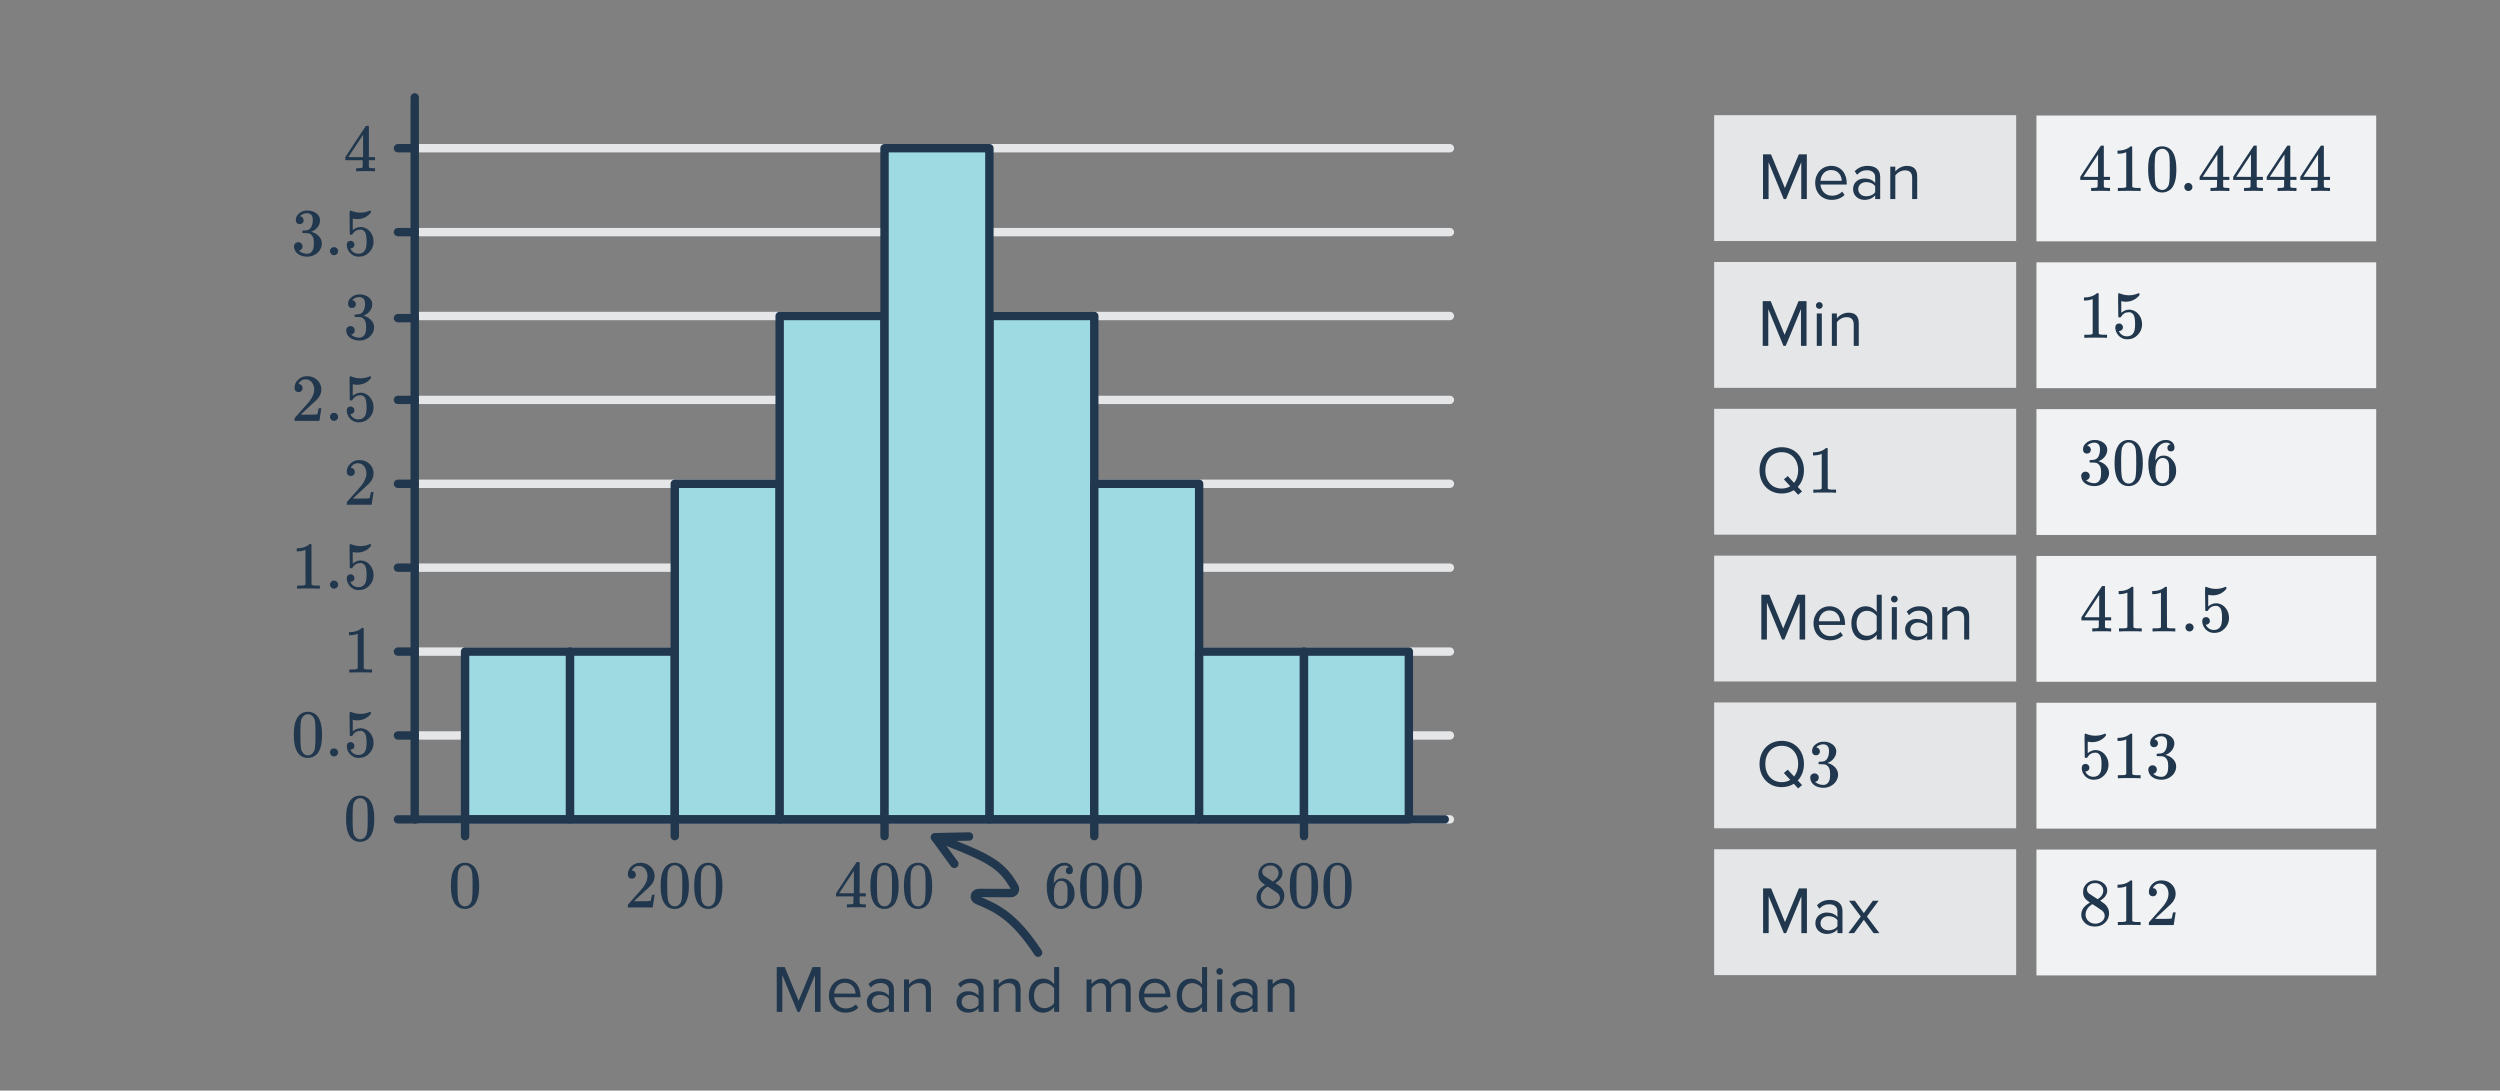 <svg width="596" height="260" viewBox="0 0 596 260" fill="none" xmlns="http://www.w3.org/2000/svg">
<rect x="0" y="0" width="596" height="260" fill="#808080" stroke="none"/>
<path d="M100.1 195.336H345.654H100.1Z" fill="#21374D"/>
<path d="M100.1 195.336H345.654" stroke="#E5E6E8" stroke-width="2" stroke-linecap="round"/>
<path d="M100.1 175.336H345.654H100.1Z" fill="#21374D"/>
<path d="M100.1 175.336H345.654" stroke="#E5E6E8" stroke-width="2" stroke-linecap="round"/>
<path d="M100.1 155.336H345.654H100.1Z" fill="#21374D"/>
<path d="M100.1 155.336H345.654" stroke="#E5E6E8" stroke-width="2" stroke-linecap="round"/>
<path d="M100.1 135.336H345.654H100.1Z" fill="#21374D"/>
<path d="M100.1 135.336H345.654" stroke="#E5E6E8" stroke-width="2" stroke-linecap="round"/>
<path d="M100.1 115.336H345.654H100.1Z" fill="#21374D"/>
<path d="M100.1 115.336H345.654" stroke="#E5E6E8" stroke-width="2" stroke-linecap="round"/>
<path d="M100.1 95.336H345.654H100.1Z" fill="#21374D"/>
<path d="M100.1 95.336H345.654" stroke="#E5E6E8" stroke-width="2" stroke-linecap="round"/>
<path d="M100.1 75.336H345.654H100.1Z" fill="#21374D"/>
<path d="M100.1 75.336H345.654" stroke="#E5E6E8" stroke-width="2" stroke-linecap="round"/>
<path d="M100.1 55.336H345.654H100.1Z" fill="#21374D"/>
<path d="M100.1 55.336H345.654" stroke="#E5E6E8" stroke-width="2" stroke-linecap="round"/>
<path d="M100.1 35.336H345.654H100.1Z" fill="#21374D"/>
<path d="M100.1 35.336H345.654" stroke="#E5E6E8" stroke-width="2" stroke-linecap="round"/>
<rect x="135.872" y="155.336" width="25" height="40" fill="#9EDAE2" stroke="#21374D" stroke-width="2" stroke-linecap="round" stroke-linejoin="round"/>
<rect x="110.872" y="155.336" width="25" height="40" fill="#9EDAE2" stroke="#21374D" stroke-width="2" stroke-linecap="round" stroke-linejoin="round"/>
<rect x="160.872" y="115.336" width="25" height="80" fill="#9EDAE2" stroke="#21374D" stroke-width="2" stroke-linecap="round" stroke-linejoin="round"/>
<rect x="235.872" y="75.336" width="25" height="120" fill="#9EDAE2" stroke="#21374D" stroke-width="2" stroke-linecap="round" stroke-linejoin="round"/>
<rect x="260.872" y="115.336" width="25" height="80" fill="#9EDAE2" stroke="#21374D" stroke-width="2" stroke-linecap="round" stroke-linejoin="round"/>
<rect x="285.872" y="155.336" width="25" height="40" fill="#9EDAE2" stroke="#21374D" stroke-width="2" stroke-linecap="round" stroke-linejoin="round"/>
<rect x="310.872" y="155.336" width="25" height="40" fill="#9EDAE2" stroke="#21374D" stroke-width="2" stroke-linecap="round" stroke-linejoin="round"/>
<rect x="185.872" y="75.336" width="25" height="120" fill="#9EDAE2" stroke="#21374D" stroke-width="2" stroke-linecap="round" stroke-linejoin="round"/>
<rect x="210.872" y="35.336" width="25" height="160" fill="#9EDAE2" stroke="#21374D" stroke-width="2" stroke-linecap="round" stroke-linejoin="round"/>
<path d="M98.872 23.221V195.336H344.427" stroke="#21374D" stroke-width="2" stroke-linecap="round" stroke-linejoin="round"/>
<path d="M94.872 195.336H98.872H94.872Z" fill="#21374D"/>
<path d="M94.872 195.336H98.872" stroke="#21374D" stroke-width="2" stroke-linecap="round"/>
<path d="M94.872 175.336H98.872H94.872Z" fill="#21374D"/>
<path d="M94.872 175.336H98.872" stroke="#21374D" stroke-width="2" stroke-linecap="round"/>
<path d="M94.872 155.336H98.872H94.872Z" fill="#21374D"/>
<path d="M94.872 155.336H98.872" stroke="#21374D" stroke-width="2" stroke-linecap="round"/>
<path d="M94.872 135.336H98.872H94.872Z" fill="#21374D"/>
<path d="M94.872 135.336H98.872" stroke="#21374D" stroke-width="2" stroke-linecap="round"/>
<path d="M94.872 115.336H98.872H94.872Z" fill="#21374D"/>
<path d="M94.872 115.336H98.872" stroke="#21374D" stroke-width="2" stroke-linecap="round"/>
<path d="M94.872 95.336H98.872H94.872Z" fill="#21374D"/>
<path d="M94.872 95.336H98.872" stroke="#21374D" stroke-width="2" stroke-linecap="round"/>
<path d="M94.872 75.836H98.872H94.872Z" fill="#21374D"/>
<path d="M94.872 75.836H98.872" stroke="#21374D" stroke-width="2" stroke-linecap="round"/>
<path d="M94.872 55.336H98.872H94.872Z" fill="#21374D"/>
<path d="M94.872 55.336H98.872" stroke="#21374D" stroke-width="2" stroke-linecap="round"/>
<path d="M94.872 35.336H98.872H94.872Z" fill="#21374D"/>
<path d="M94.872 35.336H98.872" stroke="#21374D" stroke-width="2" stroke-linecap="round"/>
<path d="M110.872 195.336V199.336" stroke="#21374D" stroke-width="2" stroke-linecap="round"/>
<path d="M160.872 195.336V199.336" stroke="#21374D" stroke-width="2" stroke-linecap="round"/>
<path d="M210.872 195.336V199.336" stroke="#21374D" stroke-width="2" stroke-linecap="round"/>
<path d="M260.872 195.336V199.336" stroke="#21374D" stroke-width="2" stroke-linecap="round"/>
<path d="M310.872 195.336V199.336" stroke="#21374D" stroke-width="2" stroke-linecap="round"/>
<path d="M108.408 206.976C109.005 206.112 109.821 205.68 110.856 205.68C111.634 205.68 112.317 205.947 112.904 206.48C113.192 206.758 113.437 207.12 113.64 207.568C114.034 208.454 114.232 209.67 114.232 211.216C114.232 212.87 114.002 214.134 113.544 215.008C113.245 215.627 112.808 216.075 112.232 216.352C111.784 216.576 111.33 216.688 110.872 216.688C109.645 216.688 108.749 216.128 108.184 215.008C107.725 214.134 107.496 212.87 107.496 211.216C107.496 210.224 107.56 209.408 107.688 208.768C107.826 208.118 108.066 207.52 108.408 206.976ZM112.008 206.784C111.698 206.443 111.32 206.272 110.872 206.272C110.424 206.272 110.04 206.443 109.72 206.784C109.485 207.03 109.325 207.328 109.24 207.68C109.154 208.032 109.101 208.64 109.08 209.504C109.08 209.568 109.074 209.776 109.064 210.128C109.064 210.48 109.064 210.774 109.064 211.008C109.064 212.032 109.074 212.747 109.096 213.152C109.138 213.899 109.202 214.438 109.288 214.768C109.373 215.088 109.533 215.366 109.768 215.6C110.056 215.92 110.424 216.08 110.872 216.08C111.309 216.08 111.672 215.92 111.96 215.6C112.194 215.366 112.354 215.088 112.44 214.768C112.525 214.438 112.589 213.899 112.632 213.152C112.653 212.747 112.664 212.032 112.664 211.008C112.664 210.774 112.658 210.48 112.648 210.128C112.648 209.776 112.648 209.568 112.648 209.504C112.626 208.64 112.573 208.032 112.488 207.68C112.402 207.328 112.242 207.03 112.008 206.784Z" fill="#21374D"/>
<path d="M150.632 209.472C150.333 209.472 150.098 209.376 149.928 209.184C149.757 208.992 149.672 208.758 149.672 208.48C149.672 207.712 149.96 207.056 150.536 206.512C151.122 205.958 151.821 205.68 152.632 205.68C153.549 205.68 154.306 205.931 154.904 206.432C155.512 206.923 155.885 207.568 156.024 208.368C156.045 208.56 156.056 208.736 156.056 208.896C156.056 209.515 155.869 210.096 155.496 210.64C155.197 211.088 154.594 211.702 153.688 212.48C153.304 212.811 152.77 213.302 152.088 213.952L151.144 214.848L152.36 214.864C154.034 214.864 154.925 214.838 155.032 214.784C155.074 214.774 155.128 214.662 155.192 214.448C155.234 214.331 155.309 213.968 155.416 213.36V213.312H156.056V213.36L155.608 216.288V216.336H149.672V216.032C149.672 215.819 149.682 215.696 149.704 215.664C149.714 215.654 150.162 215.147 151.048 214.144C152.21 212.854 152.957 212 153.288 211.584C154.002 210.614 154.36 209.723 154.36 208.912C154.36 208.208 154.173 207.622 153.8 207.152C153.437 206.672 152.925 206.432 152.264 206.432C151.645 206.432 151.144 206.71 150.76 207.264C150.738 207.307 150.706 207.366 150.664 207.44C150.632 207.494 150.616 207.526 150.616 207.536C150.616 207.547 150.642 207.552 150.696 207.552C150.962 207.552 151.176 207.648 151.336 207.84C151.506 208.032 151.592 208.256 151.592 208.512C151.592 208.779 151.501 209.008 151.32 209.2C151.149 209.382 150.92 209.472 150.632 209.472ZM158.408 206.976C159.005 206.112 159.821 205.68 160.856 205.68C161.634 205.68 162.317 205.947 162.904 206.48C163.192 206.758 163.437 207.12 163.64 207.568C164.034 208.454 164.232 209.67 164.232 211.216C164.232 212.87 164.002 214.134 163.544 215.008C163.245 215.627 162.808 216.075 162.232 216.352C161.784 216.576 161.33 216.688 160.872 216.688C159.645 216.688 158.749 216.128 158.184 215.008C157.725 214.134 157.496 212.87 157.496 211.216C157.496 210.224 157.56 209.408 157.688 208.768C157.826 208.118 158.066 207.52 158.408 206.976ZM162.008 206.784C161.698 206.443 161.32 206.272 160.872 206.272C160.424 206.272 160.04 206.443 159.72 206.784C159.485 207.03 159.325 207.328 159.24 207.68C159.154 208.032 159.101 208.64 159.08 209.504C159.08 209.568 159.074 209.776 159.064 210.128C159.064 210.48 159.064 210.774 159.064 211.008C159.064 212.032 159.074 212.747 159.096 213.152C159.138 213.899 159.202 214.438 159.288 214.768C159.373 215.088 159.533 215.366 159.768 215.6C160.056 215.92 160.424 216.08 160.872 216.08C161.309 216.08 161.672 215.92 161.96 215.6C162.194 215.366 162.354 215.088 162.44 214.768C162.525 214.438 162.589 213.899 162.632 213.152C162.653 212.747 162.664 212.032 162.664 211.008C162.664 210.774 162.658 210.48 162.648 210.128C162.648 209.776 162.648 209.568 162.648 209.504C162.626 208.64 162.573 208.032 162.488 207.68C162.402 207.328 162.242 207.03 162.008 206.784ZM166.408 206.976C167.005 206.112 167.821 205.68 168.856 205.68C169.634 205.68 170.317 205.947 170.904 206.48C171.192 206.758 171.437 207.12 171.64 207.568C172.034 208.454 172.232 209.67 172.232 211.216C172.232 212.87 172.002 214.134 171.544 215.008C171.245 215.627 170.808 216.075 170.232 216.352C169.784 216.576 169.33 216.688 168.872 216.688C167.645 216.688 166.749 216.128 166.184 215.008C165.725 214.134 165.496 212.87 165.496 211.216C165.496 210.224 165.56 209.408 165.688 208.768C165.826 208.118 166.066 207.52 166.408 206.976ZM170.008 206.784C169.698 206.443 169.32 206.272 168.872 206.272C168.424 206.272 168.04 206.443 167.72 206.784C167.485 207.03 167.325 207.328 167.24 207.68C167.154 208.032 167.101 208.64 167.08 209.504C167.08 209.568 167.074 209.776 167.064 210.128C167.064 210.48 167.064 210.774 167.064 211.008C167.064 212.032 167.074 212.747 167.096 213.152C167.138 213.899 167.202 214.438 167.288 214.768C167.373 215.088 167.533 215.366 167.768 215.6C168.056 215.92 168.424 216.08 168.872 216.08C169.309 216.08 169.672 215.92 169.96 215.6C170.194 215.366 170.354 215.088 170.44 214.768C170.525 214.438 170.589 213.899 170.632 213.152C170.653 212.747 170.664 212.032 170.664 211.008C170.664 210.774 170.658 210.48 170.648 210.128C170.648 209.776 170.648 209.568 170.648 209.504C170.626 208.64 170.573 208.032 170.488 207.68C170.402 207.328 170.242 207.03 170.008 206.784Z" fill="#21374D"/>
<path d="M206.264 216.336C206.114 216.304 205.426 216.288 204.2 216.288C202.92 216.288 202.205 216.304 202.056 216.336H201.912V215.6H202.408C202.866 215.59 203.149 215.563 203.256 215.52C203.341 215.499 203.405 215.446 203.448 215.36C203.458 215.339 203.464 215.051 203.464 214.496V213.696H199.32V212.96L201.736 209.264C203.368 206.79 204.194 205.547 204.216 205.536C204.237 205.515 204.349 205.504 204.552 205.504H204.84L204.936 205.6V212.96H206.408V213.696H204.936V214.512C204.936 214.95 204.936 215.206 204.936 215.28C204.946 215.355 204.978 215.419 205.032 215.472C205.117 215.547 205.421 215.59 205.944 215.6H206.408V216.336H206.264ZM203.56 212.96V207.616L200.056 212.944L201.8 212.96H203.56ZM208.408 206.976C209.005 206.112 209.821 205.68 210.856 205.68C211.634 205.68 212.317 205.947 212.904 206.48C213.192 206.758 213.437 207.12 213.64 207.568C214.034 208.454 214.232 209.67 214.232 211.216C214.232 212.87 214.002 214.134 213.544 215.008C213.245 215.627 212.808 216.075 212.232 216.352C211.784 216.576 211.33 216.688 210.872 216.688C209.645 216.688 208.749 216.128 208.184 215.008C207.725 214.134 207.496 212.87 207.496 211.216C207.496 210.224 207.56 209.408 207.688 208.768C207.826 208.118 208.066 207.52 208.408 206.976ZM212.008 206.784C211.698 206.443 211.32 206.272 210.872 206.272C210.424 206.272 210.04 206.443 209.72 206.784C209.485 207.03 209.325 207.328 209.24 207.68C209.154 208.032 209.101 208.64 209.08 209.504C209.08 209.568 209.074 209.776 209.064 210.128C209.064 210.48 209.064 210.774 209.064 211.008C209.064 212.032 209.074 212.747 209.096 213.152C209.138 213.899 209.202 214.438 209.288 214.768C209.373 215.088 209.533 215.366 209.768 215.6C210.056 215.92 210.424 216.08 210.872 216.08C211.309 216.08 211.672 215.92 211.96 215.6C212.194 215.366 212.354 215.088 212.44 214.768C212.525 214.438 212.589 213.899 212.632 213.152C212.653 212.747 212.664 212.032 212.664 211.008C212.664 210.774 212.658 210.48 212.648 210.128C212.648 209.776 212.648 209.568 212.648 209.504C212.626 208.64 212.573 208.032 212.488 207.68C212.402 207.328 212.242 207.03 212.008 206.784ZM216.408 206.976C217.005 206.112 217.821 205.68 218.856 205.68C219.634 205.68 220.317 205.947 220.904 206.48C221.192 206.758 221.437 207.12 221.64 207.568C222.034 208.454 222.232 209.67 222.232 211.216C222.232 212.87 222.002 214.134 221.544 215.008C221.245 215.627 220.808 216.075 220.232 216.352C219.784 216.576 219.33 216.688 218.872 216.688C217.645 216.688 216.749 216.128 216.184 215.008C215.725 214.134 215.496 212.87 215.496 211.216C215.496 210.224 215.56 209.408 215.688 208.768C215.826 208.118 216.066 207.52 216.408 206.976ZM220.008 206.784C219.698 206.443 219.32 206.272 218.872 206.272C218.424 206.272 218.04 206.443 217.72 206.784C217.485 207.03 217.325 207.328 217.24 207.68C217.154 208.032 217.101 208.64 217.08 209.504C217.08 209.568 217.074 209.776 217.064 210.128C217.064 210.48 217.064 210.774 217.064 211.008C217.064 212.032 217.074 212.747 217.096 213.152C217.138 213.899 217.202 214.438 217.288 214.768C217.373 215.088 217.533 215.366 217.768 215.6C218.056 215.92 218.424 216.08 218.872 216.08C219.309 216.08 219.672 215.92 219.96 215.6C220.194 215.366 220.354 215.088 220.44 214.768C220.525 214.438 220.589 213.899 220.632 213.152C220.653 212.747 220.664 212.032 220.664 211.008C220.664 210.774 220.658 210.48 220.648 210.128C220.648 209.776 220.648 209.568 220.648 209.504C220.626 208.64 220.573 208.032 220.488 207.68C220.402 207.328 220.242 207.03 220.008 206.784Z" fill="#21374D"/>
<path d="M254.84 206.72C254.605 206.486 254.274 206.352 253.848 206.32C253.101 206.32 252.477 206.64 251.976 207.28C251.474 207.974 251.224 209.051 251.224 210.512L251.24 210.576L251.368 210.368C251.805 209.728 252.397 209.408 253.144 209.408C253.634 209.408 254.066 209.51 254.44 209.712C254.696 209.862 254.952 210.08 255.208 210.368C255.464 210.646 255.672 210.944 255.832 211.264C256.056 211.787 256.168 212.358 256.168 212.976V213.264C256.168 213.51 256.141 213.739 256.088 213.952C255.96 214.582 255.629 215.174 255.096 215.728C254.637 216.208 254.125 216.507 253.56 216.624C253.389 216.667 253.176 216.688 252.92 216.688C252.717 216.688 252.536 216.672 252.376 216.64C251.586 216.491 250.957 216.064 250.488 215.36C249.858 214.368 249.544 213.024 249.544 211.328C249.544 210.176 249.746 209.168 250.152 208.304C250.557 207.44 251.122 206.768 251.848 206.288C252.424 205.883 253.048 205.68 253.72 205.68C254.338 205.68 254.834 205.846 255.208 206.176C255.592 206.507 255.784 206.96 255.784 207.536C255.784 207.803 255.704 208.016 255.544 208.176C255.394 208.336 255.192 208.416 254.936 208.416C254.68 208.416 254.472 208.342 254.312 208.192C254.162 208.043 254.088 207.835 254.088 207.568C254.088 207.088 254.338 206.806 254.84 206.72ZM254.136 210.56C253.837 210.176 253.453 209.984 252.984 209.984C252.589 209.984 252.269 210.107 252.024 210.352C251.501 210.875 251.24 211.718 251.24 212.88C251.24 213.83 251.304 214.486 251.432 214.848C251.538 215.168 251.72 215.44 251.976 215.664C252.232 215.888 252.536 216 252.888 216C253.432 216 253.848 215.798 254.136 215.392C254.296 215.168 254.397 214.902 254.44 214.592C254.482 214.283 254.504 213.835 254.504 213.248V212.992V212.736C254.504 212.128 254.482 211.67 254.44 211.36C254.397 211.051 254.296 210.784 254.136 210.56ZM258.408 206.976C259.005 206.112 259.821 205.68 260.856 205.68C261.634 205.68 262.317 205.947 262.904 206.48C263.192 206.758 263.437 207.12 263.64 207.568C264.034 208.454 264.232 209.67 264.232 211.216C264.232 212.87 264.002 214.134 263.544 215.008C263.245 215.627 262.808 216.075 262.232 216.352C261.784 216.576 261.33 216.688 260.872 216.688C259.645 216.688 258.749 216.128 258.184 215.008C257.725 214.134 257.496 212.87 257.496 211.216C257.496 210.224 257.56 209.408 257.688 208.768C257.826 208.118 258.066 207.52 258.408 206.976ZM262.008 206.784C261.698 206.443 261.32 206.272 260.872 206.272C260.424 206.272 260.04 206.443 259.72 206.784C259.485 207.03 259.325 207.328 259.24 207.68C259.154 208.032 259.101 208.64 259.08 209.504C259.08 209.568 259.074 209.776 259.064 210.128C259.064 210.48 259.064 210.774 259.064 211.008C259.064 212.032 259.074 212.747 259.096 213.152C259.138 213.899 259.202 214.438 259.288 214.768C259.373 215.088 259.533 215.366 259.768 215.6C260.056 215.92 260.424 216.08 260.872 216.08C261.309 216.08 261.672 215.92 261.96 215.6C262.194 215.366 262.354 215.088 262.44 214.768C262.525 214.438 262.589 213.899 262.632 213.152C262.653 212.747 262.664 212.032 262.664 211.008C262.664 210.774 262.658 210.48 262.648 210.128C262.648 209.776 262.648 209.568 262.648 209.504C262.626 208.64 262.573 208.032 262.488 207.68C262.402 207.328 262.242 207.03 262.008 206.784ZM266.408 206.976C267.005 206.112 267.821 205.68 268.856 205.68C269.634 205.68 270.317 205.947 270.904 206.48C271.192 206.758 271.437 207.12 271.64 207.568C272.034 208.454 272.232 209.67 272.232 211.216C272.232 212.87 272.002 214.134 271.544 215.008C271.245 215.627 270.808 216.075 270.232 216.352C269.784 216.576 269.33 216.688 268.872 216.688C267.645 216.688 266.749 216.128 266.184 215.008C265.725 214.134 265.496 212.87 265.496 211.216C265.496 210.224 265.56 209.408 265.688 208.768C265.826 208.118 266.066 207.52 266.408 206.976ZM270.008 206.784C269.698 206.443 269.32 206.272 268.872 206.272C268.424 206.272 268.04 206.443 267.72 206.784C267.485 207.03 267.325 207.328 267.24 207.68C267.154 208.032 267.101 208.64 267.08 209.504C267.08 209.568 267.074 209.776 267.064 210.128C267.064 210.48 267.064 210.774 267.064 211.008C267.064 212.032 267.074 212.747 267.096 213.152C267.138 213.899 267.202 214.438 267.288 214.768C267.373 215.088 267.533 215.366 267.768 215.6C268.056 215.92 268.424 216.08 268.872 216.08C269.309 216.08 269.672 215.92 269.96 215.6C270.194 215.366 270.354 215.088 270.44 214.768C270.525 214.438 270.589 213.899 270.632 213.152C270.653 212.747 270.664 212.032 270.664 211.008C270.664 210.774 270.658 210.48 270.648 210.128C270.648 209.776 270.648 209.568 270.648 209.504C270.626 208.64 270.573 208.032 270.488 207.68C270.402 207.328 270.242 207.03 270.008 206.784Z" fill="#21374D"/>
<path d="M301.624 210.976C301.101 210.635 300.696 210.278 300.408 209.904C300.13 209.531 299.992 209.04 299.992 208.432C299.992 207.974 300.077 207.59 300.248 207.28C300.482 206.8 300.824 206.416 301.272 206.128C301.73 205.83 302.253 205.68 302.84 205.68C303.565 205.68 304.194 205.872 304.728 206.256C305.261 206.63 305.592 207.115 305.72 207.712C305.73 207.776 305.736 207.904 305.736 208.096C305.736 208.331 305.725 208.491 305.704 208.576C305.544 209.28 305.058 209.888 304.248 210.4L304.056 210.528C304.653 210.934 304.962 211.147 304.984 211.168C305.784 211.808 306.184 212.603 306.184 213.552C306.184 214.416 305.864 215.158 305.224 215.776C304.594 216.384 303.805 216.688 302.856 216.688C301.544 216.688 300.578 216.208 299.96 215.248C299.693 214.864 299.56 214.4 299.56 213.856C299.56 212.694 300.248 211.734 301.624 210.976ZM304.808 208.128C304.808 207.67 304.658 207.28 304.36 206.96C304.061 206.64 303.698 206.438 303.272 206.352C303.197 206.342 303.021 206.336 302.744 206.336C302.178 206.336 301.704 206.528 301.32 206.912C301.053 207.158 300.92 207.451 300.92 207.792C300.92 208.251 301.112 208.614 301.496 208.88C301.549 208.934 301.89 209.158 302.52 209.552L303.448 210.16C303.458 210.15 303.528 210.107 303.656 210.032C303.784 209.947 303.88 209.872 303.944 209.808C304.52 209.35 304.808 208.79 304.808 208.128ZM300.584 213.824C300.584 214.454 300.813 214.976 301.272 215.392C301.73 215.798 302.264 216 302.872 216C303.309 216 303.704 215.91 304.056 215.728C304.418 215.547 304.69 215.312 304.872 215.024C305.053 214.747 305.144 214.454 305.144 214.144C305.144 213.686 304.957 213.28 304.584 212.928C304.498 212.843 304.056 212.539 303.256 212.016C303.106 211.92 302.941 211.819 302.76 211.712C302.589 211.595 302.456 211.504 302.36 211.44L302.232 211.36L302.04 211.456C301.368 211.894 300.925 212.427 300.712 213.056C300.626 213.334 300.584 213.59 300.584 213.824ZM308.408 206.976C309.005 206.112 309.821 205.68 310.856 205.68C311.634 205.68 312.317 205.947 312.904 206.48C313.192 206.758 313.437 207.12 313.64 207.568C314.034 208.454 314.232 209.67 314.232 211.216C314.232 212.87 314.002 214.134 313.544 215.008C313.245 215.627 312.808 216.075 312.232 216.352C311.784 216.576 311.33 216.688 310.872 216.688C309.645 216.688 308.749 216.128 308.184 215.008C307.725 214.134 307.496 212.87 307.496 211.216C307.496 210.224 307.56 209.408 307.688 208.768C307.826 208.118 308.066 207.52 308.408 206.976ZM312.008 206.784C311.698 206.443 311.32 206.272 310.872 206.272C310.424 206.272 310.04 206.443 309.72 206.784C309.485 207.03 309.325 207.328 309.24 207.68C309.154 208.032 309.101 208.64 309.08 209.504C309.08 209.568 309.074 209.776 309.064 210.128C309.064 210.48 309.064 210.774 309.064 211.008C309.064 212.032 309.074 212.747 309.096 213.152C309.138 213.899 309.202 214.438 309.288 214.768C309.373 215.088 309.533 215.366 309.768 215.6C310.056 215.92 310.424 216.08 310.872 216.08C311.309 216.08 311.672 215.92 311.96 215.6C312.194 215.366 312.354 215.088 312.44 214.768C312.525 214.438 312.589 213.899 312.632 213.152C312.653 212.747 312.664 212.032 312.664 211.008C312.664 210.774 312.658 210.48 312.648 210.128C312.648 209.776 312.648 209.568 312.648 209.504C312.626 208.64 312.573 208.032 312.488 207.68C312.402 207.328 312.242 207.03 312.008 206.784ZM316.408 206.976C317.005 206.112 317.821 205.68 318.856 205.68C319.634 205.68 320.317 205.947 320.904 206.48C321.192 206.758 321.437 207.12 321.64 207.568C322.034 208.454 322.232 209.67 322.232 211.216C322.232 212.87 322.002 214.134 321.544 215.008C321.245 215.627 320.808 216.075 320.232 216.352C319.784 216.576 319.33 216.688 318.872 216.688C317.645 216.688 316.749 216.128 316.184 215.008C315.725 214.134 315.496 212.87 315.496 211.216C315.496 210.224 315.56 209.408 315.688 208.768C315.826 208.118 316.066 207.52 316.408 206.976ZM320.008 206.784C319.698 206.443 319.32 206.272 318.872 206.272C318.424 206.272 318.04 206.443 317.72 206.784C317.485 207.03 317.325 207.328 317.24 207.68C317.154 208.032 317.101 208.64 317.08 209.504C317.08 209.568 317.074 209.776 317.064 210.128C317.064 210.48 317.064 210.774 317.064 211.008C317.064 212.032 317.074 212.747 317.096 213.152C317.138 213.899 317.202 214.438 317.288 214.768C317.373 215.088 317.533 215.366 317.768 215.6C318.056 215.92 318.424 216.08 318.872 216.08C319.309 216.08 319.672 215.92 319.96 215.6C320.194 215.366 320.354 215.088 320.44 214.768C320.525 214.438 320.589 213.899 320.632 213.152C320.653 212.747 320.664 212.032 320.664 211.008C320.664 210.774 320.658 210.48 320.648 210.128C320.648 209.776 320.648 209.568 320.648 209.504C320.626 208.64 320.573 208.032 320.488 207.68C320.402 207.328 320.242 207.03 320.008 206.784Z" fill="#21374D"/>
<path d="M83.408 190.976C84.005 190.112 84.821 189.68 85.856 189.68C86.635 189.68 87.317 189.947 87.904 190.48C88.192 190.758 88.437 191.12 88.64 191.568C89.034 192.454 89.232 193.67 89.232 195.216C89.232 196.87 89.002 198.134 88.544 199.008C88.245 199.627 87.808 200.075 87.232 200.352C86.784 200.576 86.331 200.688 85.872 200.688C84.645 200.688 83.749 200.128 83.184 199.008C82.725 198.134 82.496 196.87 82.496 195.216C82.496 194.224 82.56 193.408 82.688 192.768C82.826 192.118 83.067 191.52 83.408 190.976ZM87.008 190.784C86.698 190.443 86.32 190.272 85.872 190.272C85.424 190.272 85.04 190.443 84.72 190.784C84.485 191.03 84.325 191.328 84.24 191.68C84.154 192.032 84.101 192.64 84.08 193.504C84.08 193.568 84.075 193.776 84.064 194.128C84.064 194.48 84.064 194.774 84.064 195.008C84.064 196.032 84.075 196.747 84.096 197.152C84.138 197.899 84.203 198.438 84.288 198.768C84.373 199.088 84.533 199.366 84.768 199.6C85.056 199.92 85.424 200.08 85.872 200.08C86.309 200.08 86.672 199.92 86.96 199.6C87.195 199.366 87.355 199.088 87.44 198.768C87.525 198.438 87.589 197.899 87.632 197.152C87.653 196.747 87.664 196.032 87.664 195.008C87.664 194.774 87.659 194.48 87.648 194.128C87.648 193.776 87.648 193.568 87.648 193.504C87.626 192.64 87.573 192.032 87.488 191.68C87.403 191.328 87.243 191.03 87.008 190.784Z" fill="#21374D"/>
<path d="M88.528 160.336C88.347 160.304 87.499 160.288 85.984 160.288C84.49 160.288 83.653 160.304 83.472 160.336H83.28V159.6H83.696C84.314 159.6 84.715 159.584 84.896 159.552C84.981 159.542 85.109 159.478 85.28 159.36V151.088C85.258 151.088 85.216 151.104 85.152 151.136C84.661 151.328 84.112 151.43 83.504 151.44H83.2V150.704H83.504C84.4 150.672 85.147 150.47 85.744 150.096C85.936 149.99 86.101 149.867 86.24 149.728C86.261 149.696 86.325 149.68 86.432 149.68C86.538 149.68 86.629 149.712 86.704 149.776V154.56L86.72 159.36C86.88 159.52 87.227 159.6 87.76 159.6H88.288H88.704V160.336H88.528Z" fill="#21374D"/>
<path d="M70.955 170.976C71.552 170.112 72.368 169.68 73.403 169.68C74.181 169.68 74.864 169.947 75.451 170.48C75.739 170.758 75.984 171.12 76.187 171.568C76.581 172.454 76.779 173.67 76.779 175.216C76.779 176.87 76.549 178.134 76.091 179.008C75.792 179.627 75.355 180.075 74.779 180.352C74.331 180.576 73.877 180.688 73.419 180.688C72.192 180.688 71.296 180.128 70.731 179.008C70.272 178.134 70.043 176.87 70.043 175.216C70.043 174.224 70.107 173.408 70.235 172.768C70.373 172.118 70.613 171.52 70.955 170.976ZM74.555 170.784C74.245 170.443 73.867 170.272 73.419 170.272C72.971 170.272 72.587 170.443 72.267 170.784C72.032 171.03 71.872 171.328 71.787 171.68C71.701 172.032 71.648 172.64 71.627 173.504C71.627 173.568 71.621 173.776 71.611 174.128C71.611 174.48 71.611 174.774 71.611 175.008C71.611 176.032 71.621 176.747 71.643 177.152C71.685 177.899 71.749 178.438 71.835 178.768C71.92 179.088 72.08 179.366 72.315 179.6C72.603 179.92 72.971 180.08 73.419 180.08C73.856 180.08 74.219 179.92 74.507 179.6C74.741 179.366 74.901 179.088 74.987 178.768C75.072 178.438 75.136 177.899 75.179 177.152C75.2 176.747 75.211 176.032 75.211 175.008C75.211 174.774 75.205 174.48 75.195 174.128C75.195 173.776 75.195 173.568 75.195 173.504C75.173 172.64 75.12 172.032 75.035 171.68C74.949 171.328 74.789 171.03 74.555 170.784ZM78.667 179.376C78.667 179.099 78.757 178.87 78.939 178.688C79.12 178.507 79.349 178.416 79.627 178.416C79.904 178.416 80.133 178.512 80.315 178.704C80.507 178.886 80.603 179.104 80.603 179.36C80.603 179.638 80.507 179.872 80.315 180.064C80.123 180.246 79.899 180.336 79.643 180.336C79.365 180.336 79.131 180.24 78.939 180.048C78.757 179.856 78.667 179.632 78.667 179.376ZM83.584 176.912C83.84 176.912 84.053 177.003 84.224 177.184C84.405 177.355 84.496 177.574 84.496 177.84C84.496 178.086 84.405 178.294 84.224 178.464C84.043 178.635 83.84 178.72 83.616 178.72H83.504L83.552 178.8C83.712 179.142 83.957 179.424 84.288 179.648C84.618 179.872 85.008 179.984 85.456 179.984C86.213 179.984 86.757 179.664 87.088 179.024C87.29 178.63 87.392 177.947 87.392 176.976C87.392 175.878 87.248 175.136 86.96 174.752C86.683 174.4 86.341 174.224 85.936 174.224C85.104 174.224 84.475 174.587 84.048 175.312C84.005 175.387 83.963 175.435 83.92 175.456C83.888 175.467 83.813 175.472 83.696 175.472C83.514 175.472 83.413 175.44 83.392 175.376C83.371 175.334 83.36 174.4 83.36 172.576C83.36 172.256 83.355 171.878 83.344 171.44C83.344 171.003 83.344 170.726 83.344 170.608C83.344 170.011 83.376 169.712 83.44 169.712C83.461 169.691 83.483 169.68 83.504 169.68L83.792 169.776C84.485 170.054 85.195 170.192 85.92 170.192C86.677 170.192 87.403 170.043 88.096 169.744C88.181 169.702 88.251 169.68 88.304 169.68C88.389 169.68 88.432 169.776 88.432 169.968V170.176C87.568 171.211 86.475 171.728 85.152 171.728C84.821 171.728 84.522 171.696 84.256 171.632L84.096 171.6V174.352C84.704 173.862 85.328 173.616 85.968 173.616C86.171 173.616 86.389 173.643 86.624 173.696C87.338 173.878 87.92 174.283 88.368 174.912C88.826 175.542 89.056 176.278 89.056 177.12C89.056 178.091 88.715 178.928 88.032 179.632C87.36 180.336 86.528 180.688 85.536 180.688C84.864 180.688 84.293 180.502 83.824 180.128C83.621 180 83.445 179.824 83.296 179.6C82.976 179.216 82.773 178.742 82.688 178.176C82.688 178.144 82.683 178.096 82.672 178.032C82.672 177.958 82.672 177.904 82.672 177.872C82.672 177.574 82.757 177.339 82.928 177.168C83.099 176.998 83.317 176.912 83.584 176.912Z" fill="#21374D"/>
<path d="M83.632 113.472C83.333 113.472 83.099 113.376 82.928 113.184C82.757 112.992 82.672 112.758 82.672 112.48C82.672 111.712 82.96 111.056 83.536 110.512C84.123 109.958 84.821 109.68 85.632 109.68C86.549 109.68 87.306 109.931 87.904 110.432C88.512 110.923 88.885 111.568 89.024 112.368C89.045 112.56 89.056 112.736 89.056 112.896C89.056 113.515 88.869 114.096 88.496 114.64C88.197 115.088 87.594 115.702 86.688 116.48C86.304 116.811 85.77 117.302 85.088 117.952L84.144 118.848L85.36 118.864C87.034 118.864 87.925 118.838 88.032 118.784C88.075 118.774 88.128 118.662 88.192 118.448C88.234 118.331 88.309 117.968 88.416 117.36V117.312H89.056V117.36L88.608 120.288V120.336H82.672V120.032C82.672 119.819 82.683 119.696 82.704 119.664C82.715 119.654 83.162 119.147 84.048 118.144C85.21 116.854 85.957 116 86.288 115.584C87.002 114.614 87.36 113.723 87.36 112.912C87.36 112.208 87.173 111.622 86.8 111.152C86.437 110.672 85.925 110.432 85.264 110.432C84.645 110.432 84.144 110.71 83.76 111.264C83.739 111.307 83.707 111.366 83.664 111.44C83.632 111.494 83.616 111.526 83.616 111.536C83.616 111.547 83.642 111.552 83.696 111.552C83.963 111.552 84.176 111.648 84.336 111.84C84.507 112.032 84.592 112.256 84.592 112.512C84.592 112.779 84.501 113.008 84.32 113.2C84.149 113.382 83.92 113.472 83.632 113.472Z" fill="#21374D"/>
<path d="M76.075 140.336C75.893 140.304 75.045 140.288 73.531 140.288C72.037 140.288 71.2 140.304 71.019 140.336H70.827V139.6H71.243C71.861 139.6 72.261 139.584 72.443 139.552C72.528 139.542 72.656 139.478 72.827 139.36V131.088C72.805 131.088 72.763 131.104 72.699 131.136C72.208 131.328 71.659 131.43 71.051 131.44H70.747V130.704H71.051C71.947 130.672 72.693 130.47 73.291 130.096C73.483 129.99 73.648 129.867 73.787 129.728C73.808 129.696 73.872 129.68 73.979 129.68C74.085 129.68 74.176 129.712 74.251 129.776V134.56L74.267 139.36C74.427 139.52 74.773 139.6 75.307 139.6H75.835H76.251V140.336H76.075ZM78.667 139.376C78.667 139.099 78.757 138.87 78.939 138.688C79.12 138.507 79.349 138.416 79.627 138.416C79.904 138.416 80.133 138.512 80.315 138.704C80.507 138.886 80.603 139.104 80.603 139.36C80.603 139.638 80.507 139.872 80.315 140.064C80.123 140.246 79.899 140.336 79.643 140.336C79.365 140.336 79.131 140.24 78.939 140.048C78.757 139.856 78.667 139.632 78.667 139.376ZM83.584 136.912C83.84 136.912 84.053 137.003 84.224 137.184C84.405 137.355 84.496 137.574 84.496 137.84C84.496 138.086 84.405 138.294 84.224 138.464C84.043 138.635 83.84 138.72 83.616 138.72H83.504L83.552 138.8C83.712 139.142 83.957 139.424 84.288 139.648C84.618 139.872 85.008 139.984 85.456 139.984C86.213 139.984 86.757 139.664 87.088 139.024C87.29 138.63 87.392 137.947 87.392 136.976C87.392 135.878 87.248 135.136 86.96 134.752C86.683 134.4 86.341 134.224 85.936 134.224C85.104 134.224 84.475 134.587 84.048 135.312C84.005 135.387 83.963 135.435 83.92 135.456C83.888 135.467 83.813 135.472 83.696 135.472C83.514 135.472 83.413 135.44 83.392 135.376C83.371 135.334 83.36 134.4 83.36 132.576C83.36 132.256 83.355 131.878 83.344 131.44C83.344 131.003 83.344 130.726 83.344 130.608C83.344 130.011 83.376 129.712 83.44 129.712C83.461 129.691 83.483 129.68 83.504 129.68L83.792 129.776C84.485 130.054 85.195 130.192 85.92 130.192C86.677 130.192 87.403 130.043 88.096 129.744C88.181 129.702 88.251 129.68 88.304 129.68C88.389 129.68 88.432 129.776 88.432 129.968V130.176C87.568 131.211 86.475 131.728 85.152 131.728C84.821 131.728 84.522 131.696 84.256 131.632L84.096 131.6V134.352C84.704 133.862 85.328 133.616 85.968 133.616C86.171 133.616 86.389 133.643 86.624 133.696C87.338 133.878 87.92 134.283 88.368 134.912C88.826 135.542 89.056 136.278 89.056 137.12C89.056 138.091 88.715 138.928 88.032 139.632C87.36 140.336 86.528 140.688 85.536 140.688C84.864 140.688 84.293 140.502 83.824 140.128C83.621 140 83.445 139.824 83.296 139.6C82.976 139.216 82.773 138.742 82.688 138.176C82.688 138.144 82.683 138.096 82.672 138.032C82.672 137.958 82.672 137.904 82.672 137.872C82.672 137.574 82.757 137.339 82.928 137.168C83.099 136.998 83.317 136.912 83.584 136.912Z" fill="#21374D"/>
<path d="M83.904 73.428C83.616 73.428 83.386 73.338 83.216 73.156C83.056 72.975 82.976 72.74 82.976 72.452C82.976 71.844 83.216 71.338 83.696 70.932C84.176 70.516 84.731 70.271 85.36 70.196H85.6C85.973 70.196 86.208 70.202 86.304 70.212C86.656 70.266 87.013 70.378 87.376 70.548C88.08 70.9 88.522 71.402 88.704 72.052C88.736 72.159 88.752 72.303 88.752 72.484C88.752 73.114 88.555 73.679 88.16 74.18C87.776 74.671 87.29 75.023 86.704 75.236C86.65 75.258 86.65 75.274 86.704 75.284C86.725 75.295 86.778 75.311 86.864 75.332C87.514 75.514 88.064 75.855 88.512 76.356C88.96 76.847 89.184 77.407 89.184 78.036C89.184 78.474 89.082 78.895 88.88 79.3C88.624 79.844 88.203 80.298 87.616 80.66C87.04 81.012 86.394 81.188 85.68 81.188C84.976 81.188 84.352 81.039 83.808 80.74C83.264 80.442 82.896 80.042 82.704 79.54C82.597 79.316 82.544 79.055 82.544 78.756C82.544 78.458 82.64 78.218 82.832 78.036C83.034 77.844 83.275 77.748 83.552 77.748C83.85 77.748 84.096 77.844 84.288 78.036C84.48 78.228 84.576 78.468 84.576 78.756C84.576 79.002 84.507 79.215 84.368 79.396C84.229 79.578 84.043 79.695 83.808 79.748L83.696 79.78C84.272 80.26 84.933 80.5 85.68 80.5C86.266 80.5 86.709 80.218 87.008 79.652C87.189 79.3 87.28 78.762 87.28 78.036V77.716C87.28 76.703 86.939 76.026 86.256 75.684C86.096 75.62 85.77 75.583 85.28 75.572L84.608 75.556L84.56 75.524C84.538 75.492 84.528 75.407 84.528 75.268C84.528 75.14 84.544 75.06 84.576 75.028C84.608 74.996 84.635 74.98 84.656 74.98C84.954 74.98 85.264 74.954 85.584 74.9C86.053 74.836 86.41 74.575 86.656 74.116C86.901 73.647 87.024 73.087 87.024 72.436C87.024 71.743 86.837 71.279 86.464 71.044C86.24 70.895 85.989 70.82 85.712 70.82C85.178 70.82 84.709 70.964 84.304 71.252C84.261 71.274 84.213 71.311 84.16 71.364C84.106 71.407 84.064 71.45 84.032 71.492L83.984 71.556C84.016 71.567 84.053 71.578 84.096 71.588C84.309 71.61 84.485 71.711 84.624 71.892C84.773 72.074 84.848 72.282 84.848 72.516C84.848 72.772 84.757 72.991 84.576 73.172C84.405 73.343 84.181 73.428 83.904 73.428Z" fill="#21374D"/>
<path d="M71.451 53.428C71.163 53.428 70.933 53.338 70.763 53.156C70.603 52.975 70.523 52.74 70.523 52.452C70.523 51.844 70.763 51.338 71.243 50.932C71.723 50.516 72.277 50.271 72.907 50.196H73.147C73.52 50.196 73.755 50.202 73.851 50.212C74.203 50.266 74.56 50.378 74.923 50.548C75.627 50.9 76.069 51.402 76.251 52.052C76.283 52.159 76.299 52.303 76.299 52.484C76.299 53.114 76.101 53.679 75.707 54.18C75.323 54.671 74.837 55.023 74.251 55.236C74.197 55.258 74.197 55.274 74.251 55.284C74.272 55.295 74.325 55.311 74.411 55.332C75.061 55.514 75.611 55.855 76.059 56.356C76.507 56.847 76.731 57.407 76.731 58.036C76.731 58.474 76.629 58.895 76.427 59.3C76.171 59.844 75.749 60.298 75.163 60.66C74.587 61.012 73.941 61.188 73.227 61.188C72.523 61.188 71.899 61.039 71.355 60.74C70.811 60.442 70.443 60.042 70.251 59.54C70.144 59.316 70.091 59.055 70.091 58.756C70.091 58.458 70.187 58.218 70.379 58.036C70.581 57.844 70.821 57.748 71.099 57.748C71.397 57.748 71.643 57.844 71.835 58.036C72.027 58.228 72.123 58.468 72.123 58.756C72.123 59.002 72.053 59.215 71.915 59.396C71.776 59.578 71.589 59.695 71.355 59.748L71.243 59.78C71.819 60.26 72.48 60.5 73.227 60.5C73.813 60.5 74.256 60.218 74.555 59.652C74.736 59.3 74.827 58.762 74.827 58.036V57.716C74.827 56.703 74.485 56.026 73.803 55.684C73.643 55.62 73.317 55.583 72.827 55.572L72.155 55.556L72.107 55.524C72.085 55.492 72.075 55.407 72.075 55.268C72.075 55.14 72.091 55.06 72.123 55.028C72.155 54.996 72.181 54.98 72.203 54.98C72.501 54.98 72.811 54.954 73.131 54.9C73.6 54.836 73.957 54.575 74.203 54.116C74.448 53.647 74.571 53.087 74.571 52.436C74.571 51.743 74.384 51.279 74.011 51.044C73.787 50.895 73.536 50.82 73.259 50.82C72.725 50.82 72.256 50.964 71.851 51.252C71.808 51.274 71.76 51.311 71.707 51.364C71.653 51.407 71.611 51.45 71.579 51.492L71.531 51.556C71.563 51.567 71.6 51.578 71.643 51.588C71.856 51.61 72.032 51.711 72.171 51.892C72.32 52.074 72.395 52.282 72.395 52.516C72.395 52.772 72.304 52.991 72.123 53.172C71.952 53.343 71.728 53.428 71.451 53.428ZM78.667 59.876C78.667 59.599 78.757 59.37 78.939 59.188C79.12 59.007 79.349 58.916 79.627 58.916C79.904 58.916 80.133 59.012 80.315 59.204C80.507 59.386 80.603 59.604 80.603 59.86C80.603 60.138 80.507 60.372 80.315 60.564C80.123 60.746 79.899 60.836 79.643 60.836C79.365 60.836 79.131 60.74 78.939 60.548C78.757 60.356 78.667 60.132 78.667 59.876ZM83.584 57.412C83.84 57.412 84.053 57.503 84.224 57.684C84.405 57.855 84.496 58.074 84.496 58.34C84.496 58.586 84.405 58.794 84.224 58.964C84.043 59.135 83.84 59.22 83.616 59.22H83.504L83.552 59.3C83.712 59.642 83.957 59.924 84.288 60.148C84.618 60.372 85.008 60.484 85.456 60.484C86.213 60.484 86.757 60.164 87.088 59.524C87.29 59.13 87.392 58.447 87.392 57.476C87.392 56.378 87.248 55.636 86.96 55.252C86.683 54.9 86.341 54.724 85.936 54.724C85.104 54.724 84.475 55.087 84.048 55.812C84.005 55.887 83.963 55.935 83.92 55.956C83.888 55.967 83.813 55.972 83.696 55.972C83.514 55.972 83.413 55.94 83.392 55.876C83.371 55.834 83.36 54.9 83.36 53.076C83.36 52.756 83.355 52.378 83.344 51.94C83.344 51.503 83.344 51.226 83.344 51.108C83.344 50.511 83.376 50.212 83.44 50.212C83.461 50.191 83.483 50.18 83.504 50.18L83.792 50.276C84.485 50.554 85.195 50.692 85.92 50.692C86.677 50.692 87.403 50.543 88.096 50.244C88.181 50.202 88.251 50.18 88.304 50.18C88.389 50.18 88.432 50.276 88.432 50.468V50.676C87.568 51.711 86.475 52.228 85.152 52.228C84.821 52.228 84.522 52.196 84.256 52.132L84.096 52.1V54.852C84.704 54.362 85.328 54.116 85.968 54.116C86.171 54.116 86.389 54.143 86.624 54.196C87.338 54.378 87.92 54.783 88.368 55.412C88.826 56.042 89.056 56.778 89.056 57.62C89.056 58.591 88.715 59.428 88.032 60.132C87.36 60.836 86.528 61.188 85.536 61.188C84.864 61.188 84.293 61.002 83.824 60.628C83.621 60.5 83.445 60.324 83.296 60.1C82.976 59.716 82.773 59.242 82.688 58.676C82.688 58.644 82.683 58.596 82.672 58.532C82.672 58.458 82.672 58.404 82.672 58.372C82.672 58.074 82.757 57.839 82.928 57.668C83.099 57.498 83.317 57.412 83.584 57.412Z" fill="#21374D"/>
<path d="M89.264 40.836C89.115 40.804 88.427 40.788 87.2 40.788C85.92 40.788 85.205 40.804 85.056 40.836H84.912V40.1H85.408C85.867 40.09 86.149 40.063 86.256 40.02C86.341 39.999 86.405 39.946 86.448 39.86C86.459 39.839 86.464 39.551 86.464 38.996V38.196H82.32V37.46L84.736 33.764C86.368 31.29 87.195 30.047 87.216 30.036C87.237 30.015 87.349 30.004 87.552 30.004H87.84L87.936 30.1V37.46H89.408V38.196H87.936V39.012C87.936 39.45 87.936 39.706 87.936 39.78C87.947 39.855 87.978 39.919 88.032 39.972C88.117 40.047 88.421 40.09 88.944 40.1H89.408V40.836H89.264ZM86.56 37.46V32.116L83.056 37.444L84.8 37.46H86.56Z" fill="#21374D"/>
<path d="M71.179 93.472C70.88 93.472 70.645 93.376 70.475 93.184C70.304 92.992 70.219 92.758 70.219 92.48C70.219 91.712 70.507 91.056 71.083 90.512C71.669 89.958 72.368 89.68 73.179 89.68C74.096 89.68 74.853 89.931 75.451 90.432C76.059 90.923 76.432 91.568 76.571 92.368C76.592 92.56 76.603 92.736 76.603 92.896C76.603 93.515 76.416 94.096 76.043 94.64C75.744 95.088 75.141 95.702 74.235 96.48C73.851 96.811 73.317 97.302 72.635 97.952L71.691 98.848L72.907 98.864C74.581 98.864 75.472 98.838 75.579 98.784C75.621 98.774 75.675 98.662 75.739 98.448C75.781 98.331 75.856 97.968 75.963 97.36V97.312H76.603V97.36L76.155 100.288V100.336H70.219V100.032C70.219 99.819 70.229 99.696 70.251 99.664C70.261 99.654 70.709 99.147 71.595 98.144C72.757 96.854 73.504 96 73.835 95.584C74.549 94.614 74.907 93.723 74.907 92.912C74.907 92.208 74.72 91.622 74.347 91.152C73.984 90.672 73.472 90.432 72.811 90.432C72.192 90.432 71.691 90.71 71.307 91.264C71.285 91.307 71.253 91.366 71.211 91.44C71.179 91.494 71.163 91.526 71.163 91.536C71.163 91.547 71.189 91.552 71.243 91.552C71.509 91.552 71.723 91.648 71.883 91.84C72.053 92.032 72.139 92.256 72.139 92.512C72.139 92.779 72.048 93.008 71.867 93.2C71.696 93.382 71.467 93.472 71.179 93.472ZM78.667 99.376C78.667 99.099 78.757 98.87 78.939 98.688C79.12 98.507 79.349 98.416 79.627 98.416C79.904 98.416 80.133 98.512 80.315 98.704C80.507 98.886 80.603 99.104 80.603 99.36C80.603 99.638 80.507 99.872 80.315 100.064C80.123 100.246 79.899 100.336 79.643 100.336C79.365 100.336 79.131 100.24 78.939 100.048C78.757 99.856 78.667 99.632 78.667 99.376ZM83.584 96.912C83.84 96.912 84.053 97.003 84.224 97.184C84.405 97.355 84.496 97.574 84.496 97.84C84.496 98.086 84.405 98.294 84.224 98.464C84.043 98.635 83.84 98.72 83.616 98.72H83.504L83.552 98.8C83.712 99.142 83.957 99.424 84.288 99.648C84.618 99.872 85.008 99.984 85.456 99.984C86.213 99.984 86.757 99.664 87.088 99.024C87.29 98.63 87.392 97.947 87.392 96.976C87.392 95.878 87.248 95.136 86.96 94.752C86.683 94.4 86.341 94.224 85.936 94.224C85.104 94.224 84.475 94.587 84.048 95.312C84.005 95.387 83.963 95.435 83.92 95.456C83.888 95.467 83.813 95.472 83.696 95.472C83.514 95.472 83.413 95.44 83.392 95.376C83.371 95.334 83.36 94.4 83.36 92.576C83.36 92.256 83.355 91.878 83.344 91.44C83.344 91.003 83.344 90.726 83.344 90.608C83.344 90.011 83.376 89.712 83.44 89.712C83.461 89.691 83.483 89.68 83.504 89.68L83.792 89.776C84.485 90.054 85.195 90.192 85.92 90.192C86.677 90.192 87.403 90.043 88.096 89.744C88.181 89.702 88.251 89.68 88.304 89.68C88.389 89.68 88.432 89.776 88.432 89.968V90.176C87.568 91.211 86.475 91.728 85.152 91.728C84.821 91.728 84.522 91.696 84.256 91.632L84.096 91.6V94.352C84.704 93.862 85.328 93.616 85.968 93.616C86.171 93.616 86.389 93.643 86.624 93.696C87.338 93.878 87.92 94.283 88.368 94.912C88.826 95.542 89.056 96.278 89.056 97.12C89.056 98.091 88.715 98.928 88.032 99.632C87.36 100.336 86.528 100.688 85.536 100.688C84.864 100.688 84.293 100.502 83.824 100.128C83.621 100 83.445 99.824 83.296 99.6C82.976 99.216 82.773 98.742 82.688 98.176C82.688 98.144 82.683 98.096 82.672 98.032C82.672 97.958 82.672 97.904 82.672 97.872C82.672 97.574 82.757 97.339 82.928 97.168C83.099 96.998 83.317 96.912 83.584 96.912Z" fill="#21374D"/>
<path d="M195.622 241.226H194.294V232.442L190.662 241.226H190.118L186.502 232.442V241.226H185.174V230.554H187.078L190.39 238.586L193.718 230.554H195.622V241.226ZM201.552 241.418C199.264 241.418 197.616 239.77 197.616 237.354C197.616 235.114 199.216 233.306 201.424 233.306C203.76 233.306 205.136 235.13 205.136 237.45V237.754H198.88C198.976 239.21 200 240.426 201.664 240.426C202.544 240.426 203.44 240.074 204.048 239.45L204.624 240.234C203.856 241.002 202.816 241.418 201.552 241.418ZM203.952 236.874C203.936 235.722 203.168 234.298 201.408 234.298C199.76 234.298 198.944 235.69 198.88 236.874H203.952ZM213.112 241.226H211.912V240.346C211.272 241.05 210.392 241.418 209.352 241.418C208.04 241.418 206.648 240.538 206.648 238.858C206.648 237.13 208.04 236.314 209.352 236.314C210.408 236.314 211.288 236.65 211.912 237.37V235.978C211.912 234.938 211.08 234.346 209.96 234.346C209.032 234.346 208.28 234.682 207.592 235.418L207.032 234.586C207.864 233.722 208.856 233.306 210.12 233.306C211.752 233.306 213.112 234.042 213.112 235.914V241.226ZM209.784 240.554C210.632 240.554 211.448 240.234 211.912 239.594V238.138C211.448 237.498 210.632 237.178 209.784 237.178C208.664 237.178 207.88 237.882 207.88 238.874C207.88 239.85 208.664 240.554 209.784 240.554ZM221.933 241.226H220.733V236.17C220.733 234.81 220.045 234.378 219.005 234.378C218.061 234.378 217.165 234.954 216.717 235.578V241.226H215.517V233.498H216.717V234.618C217.261 233.978 218.317 233.306 219.469 233.306C221.085 233.306 221.933 234.122 221.933 235.802V241.226ZM234.487 241.226H233.287V240.346C232.647 241.05 231.767 241.418 230.727 241.418C229.415 241.418 228.023 240.538 228.023 238.858C228.023 237.13 229.415 236.314 230.727 236.314C231.783 236.314 232.663 236.65 233.287 237.37V235.978C233.287 234.938 232.455 234.346 231.335 234.346C230.407 234.346 229.655 234.682 228.967 235.418L228.407 234.586C229.239 233.722 230.231 233.306 231.495 233.306C233.127 233.306 234.487 234.042 234.487 235.914V241.226ZM231.159 240.554C232.007 240.554 232.823 240.234 233.287 239.594V238.138C232.823 237.498 232.007 237.178 231.159 237.178C230.039 237.178 229.255 237.882 229.255 238.874C229.255 239.85 230.039 240.554 231.159 240.554ZM243.308 241.226H242.108V236.17C242.108 234.81 241.42 234.378 240.38 234.378C239.436 234.378 238.54 234.954 238.092 235.578V241.226H236.892V233.498H238.092V234.618C238.636 233.978 239.692 233.306 240.844 233.306C242.46 233.306 243.308 234.122 243.308 235.802V241.226ZM252.505 241.226H251.305V240.074C250.729 240.858 249.785 241.418 248.697 241.418C246.681 241.418 245.257 239.882 245.257 237.37C245.257 234.906 246.665 233.306 248.697 233.306C249.737 233.306 250.681 233.818 251.305 234.666V230.554H252.505V241.226ZM248.985 240.346C249.945 240.346 250.873 239.802 251.305 239.13V235.626C250.873 234.954 249.945 234.378 248.985 234.378C247.433 234.378 246.505 235.658 246.505 237.37C246.505 239.082 247.433 240.346 248.985 240.346ZM269.561 241.226H268.361V235.978C268.361 235.002 267.929 234.378 266.937 234.378C266.137 234.378 265.289 234.954 264.889 235.562V241.226H263.689V235.978C263.689 235.002 263.273 234.378 262.265 234.378C261.481 234.378 260.649 234.954 260.233 235.578V241.226H259.033V233.498H260.233V234.618C260.553 234.122 261.593 233.306 262.729 233.306C263.913 233.306 264.585 233.946 264.809 234.746C265.241 234.042 266.281 233.306 267.401 233.306C268.809 233.306 269.561 234.09 269.561 235.642V241.226ZM275.443 241.418C273.155 241.418 271.507 239.77 271.507 237.354C271.507 235.114 273.107 233.306 275.315 233.306C277.651 233.306 279.027 235.13 279.027 237.45V237.754H272.771C272.867 239.21 273.891 240.426 275.555 240.426C276.435 240.426 277.331 240.074 277.939 239.45L278.515 240.234C277.747 241.002 276.707 241.418 275.443 241.418ZM277.843 236.874C277.827 235.722 277.059 234.298 275.299 234.298C273.651 234.298 272.835 235.69 272.771 236.874H277.843ZM287.77 241.226H286.57V240.074C285.994 240.858 285.05 241.418 283.962 241.418C281.946 241.418 280.522 239.882 280.522 237.37C280.522 234.906 281.93 233.306 283.962 233.306C285.002 233.306 285.946 233.818 286.57 234.666V230.554H287.77V241.226ZM284.25 240.346C285.21 240.346 286.138 239.802 286.57 239.13V235.626C286.138 234.954 285.21 234.378 284.25 234.378C282.698 234.378 281.77 235.658 281.77 237.37C281.77 239.082 282.698 240.346 284.25 240.346ZM290.765 232.394C290.333 232.394 289.965 232.042 289.965 231.594C289.965 231.146 290.333 230.778 290.765 230.778C291.213 230.778 291.581 231.146 291.581 231.594C291.581 232.042 291.213 232.394 290.765 232.394ZM291.373 241.226H290.173V233.498H291.373V241.226ZM299.799 241.226H298.599V240.346C297.959 241.05 297.079 241.418 296.039 241.418C294.727 241.418 293.335 240.538 293.335 238.858C293.335 237.13 294.727 236.314 296.039 236.314C297.095 236.314 297.975 236.65 298.599 237.37V235.978C298.599 234.938 297.767 234.346 296.647 234.346C295.719 234.346 294.967 234.682 294.279 235.418L293.719 234.586C294.551 233.722 295.543 233.306 296.807 233.306C298.439 233.306 299.799 234.042 299.799 235.914V241.226ZM296.471 240.554C297.319 240.554 298.135 240.234 298.599 239.594V238.138C298.135 237.498 297.319 237.178 296.471 237.178C295.351 237.178 294.567 237.882 294.567 238.874C294.567 239.85 295.351 240.554 296.471 240.554ZM308.621 241.226H307.421V236.17C307.421 234.81 306.733 234.378 305.693 234.378C304.749 234.378 303.853 234.954 303.405 235.578V241.226H302.205V233.498H303.405V234.618C303.949 233.978 305.005 233.306 306.157 233.306C307.773 233.306 308.621 234.122 308.621 235.802V241.226Z" fill="#21374D"/>
<path d="M224.767 200.276C236.015 204.583 238.957 206.307 241.854 211.48C242.218 212.13 241.73 212.916 240.98 212.912L233.361 212.875C232.299 212.87 232.01 214.178 232.991 214.583C237.529 216.462 241.757 218.368 247.473 227.111" stroke="#21374D" stroke-width="2" stroke-linecap="round" stroke-linejoin="round"/>
<path d="M231.01 199.415L222.872 199.589L227.511 205.942" stroke="#21374D" stroke-width="2" stroke-linecap="round" stroke-linejoin="round"/>
<rect width="72" height="30" transform="translate(408.654 27.462)" fill="#E5E6E8"/>
<path d="M430.749 47.462H429.421V38.678L425.789 47.462H425.245L421.629 38.678V47.462H420.301V36.79H422.205L425.517 44.822L428.845 36.79H430.749V47.462ZM436.678 47.654C434.39 47.654 432.742 46.006 432.742 43.59C432.742 41.35 434.342 39.542 436.55 39.542C438.886 39.542 440.262 41.366 440.262 43.686V43.99H434.006C434.102 45.446 435.126 46.662 436.79 46.662C437.67 46.662 438.566 46.31 439.174 45.686L439.75 46.47C438.982 47.238 437.942 47.654 436.678 47.654ZM439.078 43.11C439.062 41.958 438.294 40.534 436.534 40.534C434.886 40.534 434.07 41.926 434.006 43.11H439.078ZM448.238 47.462H447.038V46.582C446.398 47.286 445.518 47.654 444.478 47.654C443.166 47.654 441.774 46.774 441.774 45.094C441.774 43.366 443.166 42.55 444.478 42.55C445.534 42.55 446.414 42.886 447.038 43.606V42.214C447.038 41.174 446.206 40.582 445.086 40.582C444.158 40.582 443.406 40.918 442.718 41.654L442.158 40.822C442.99 39.958 443.982 39.542 445.246 39.542C446.878 39.542 448.238 40.278 448.238 42.15V47.462ZM444.91 46.79C445.758 46.79 446.574 46.47 447.038 45.83V44.374C446.574 43.734 445.758 43.414 444.91 43.414C443.79 43.414 443.006 44.118 443.006 45.11C443.006 46.086 443.79 46.79 444.91 46.79ZM457.059 47.462H455.859V42.406C455.859 41.046 455.171 40.614 454.131 40.614C453.187 40.614 452.291 41.19 451.843 41.814V47.462H450.643V39.734H451.843V40.854C452.387 40.214 453.443 39.542 454.595 39.542C456.211 39.542 457.059 40.358 457.059 42.038V47.462Z" fill="#21374D"/>
<rect width="72" height="30" transform="translate(408.654 62.462)" fill="#E5E6E8"/>
<path d="M430.679 82.462H429.351V73.678L425.719 82.462H425.175L421.559 73.678V82.462H420.231V71.79H422.135L425.447 79.822L428.775 71.79H430.679V82.462ZM433.712 73.63C433.28 73.63 432.912 73.278 432.912 72.83C432.912 72.382 433.28 72.014 433.712 72.014C434.16 72.014 434.528 72.382 434.528 72.83C434.528 73.278 434.16 73.63 433.712 73.63ZM434.32 82.462H433.12V74.734H434.32V82.462ZM443.13 82.462H441.93V77.406C441.93 76.046 441.242 75.614 440.202 75.614C439.258 75.614 438.362 76.19 437.914 76.814V82.462H436.714V74.734H437.914V75.854C438.458 75.214 439.514 74.542 440.666 74.542C442.282 74.542 443.13 75.358 443.13 77.038V82.462Z" fill="#21374D"/>
<rect width="72" height="30" transform="translate(408.654 97.462)" fill="#E5E6E8"/>
<path d="M424.766 117.654C421.598 117.654 419.47 115.286 419.47 112.134C419.47 108.982 421.598 106.614 424.766 106.614C427.918 106.614 430.062 108.982 430.062 112.134C430.062 113.718 429.518 115.094 428.59 116.07L429.614 117.158L428.686 117.958L427.646 116.854C426.846 117.366 425.87 117.654 424.766 117.654ZM424.766 116.47C425.534 116.47 426.222 116.278 426.798 115.926L425.278 114.278L426.206 113.494L427.71 115.126C428.334 114.358 428.686 113.318 428.686 112.134C428.686 109.638 427.15 107.798 424.766 107.798C422.366 107.798 420.846 109.638 420.846 112.134C420.846 114.614 422.366 116.47 424.766 116.47ZM437.545 117.462C437.363 117.43 436.515 117.414 435.001 117.414C433.507 117.414 432.67 117.43 432.489 117.462H432.297V116.726H432.713C433.331 116.726 433.731 116.71 433.913 116.678C433.998 116.667 434.126 116.603 434.297 116.486V108.214C434.275 108.214 434.233 108.23 434.169 108.262C433.678 108.454 433.129 108.555 432.521 108.566H432.217V107.83H432.521C433.417 107.798 434.163 107.595 434.761 107.222C434.953 107.115 435.118 106.993 435.257 106.854C435.278 106.822 435.342 106.806 435.449 106.806C435.555 106.806 435.646 106.838 435.721 106.902V111.686L435.737 116.486C435.897 116.646 436.243 116.726 436.777 116.726H437.305H437.721V117.462H437.545Z" fill="#21374D"/>
<rect width="72" height="30" transform="translate(408.654 132.462)" fill="#E5E6E8"/>
<path d="M430.35 152.462H429.022V143.678L425.39 152.462H424.846L421.23 143.678V152.462H419.902V141.79H421.806L425.118 149.822L428.446 141.79H430.35V152.462ZM436.28 152.654C433.992 152.654 432.344 151.006 432.344 148.59C432.344 146.35 433.944 144.542 436.152 144.542C438.488 144.542 439.864 146.366 439.864 148.686V148.99H433.608C433.704 150.446 434.728 151.662 436.392 151.662C437.272 151.662 438.168 151.31 438.776 150.686L439.352 151.47C438.584 152.238 437.544 152.654 436.28 152.654ZM438.68 148.11C438.664 146.958 437.896 145.534 436.136 145.534C434.488 145.534 433.672 146.926 433.608 148.11H438.68ZM448.608 152.462H447.408V151.31C446.832 152.094 445.888 152.654 444.8 152.654C442.784 152.654 441.36 151.118 441.36 148.606C441.36 146.142 442.768 144.542 444.8 144.542C445.84 144.542 446.784 145.054 447.408 145.902V141.79H448.608V152.462ZM445.088 151.582C446.048 151.582 446.976 151.038 447.408 150.366V146.862C446.976 146.19 446.048 145.614 445.088 145.614C443.536 145.614 442.608 146.894 442.608 148.606C442.608 150.318 443.536 151.582 445.088 151.582ZM451.603 143.63C451.171 143.63 450.803 143.278 450.803 142.83C450.803 142.382 451.171 142.014 451.603 142.014C452.051 142.014 452.419 142.382 452.419 142.83C452.419 143.278 452.051 143.63 451.603 143.63ZM452.211 152.462H451.011V144.734H452.211V152.462ZM460.636 152.462H459.436V151.582C458.796 152.286 457.916 152.654 456.876 152.654C455.564 152.654 454.172 151.774 454.172 150.094C454.172 148.366 455.564 147.55 456.876 147.55C457.932 147.55 458.812 147.886 459.436 148.606V147.214C459.436 146.174 458.604 145.582 457.484 145.582C456.556 145.582 455.804 145.918 455.116 146.654L454.556 145.822C455.388 144.958 456.38 144.542 457.644 144.542C459.276 144.542 460.636 145.278 460.636 147.15V152.462ZM457.308 151.79C458.156 151.79 458.972 151.47 459.436 150.83V149.374C458.972 148.734 458.156 148.414 457.308 148.414C456.188 148.414 455.404 149.118 455.404 150.11C455.404 151.086 456.188 151.79 457.308 151.79ZM469.458 152.462H468.258V147.406C468.258 146.046 467.57 145.614 466.53 145.614C465.586 145.614 464.69 146.19 464.242 146.814V152.462H463.042V144.734H464.242V145.854C464.786 145.214 465.842 144.542 466.994 144.542C468.61 144.542 469.458 145.358 469.458 147.038V152.462Z" fill="#21374D"/>
<rect width="72" height="30" transform="translate(408.654 167.462)" fill="#E5E6E8"/>
<path d="M424.766 187.654C421.598 187.654 419.47 185.286 419.47 182.134C419.47 178.982 421.598 176.614 424.766 176.614C427.918 176.614 430.062 178.982 430.062 182.134C430.062 183.718 429.518 185.094 428.59 186.07L429.614 187.158L428.686 187.958L427.646 186.854C426.846 187.366 425.87 187.654 424.766 187.654ZM424.766 186.47C425.534 186.47 426.222 186.278 426.798 185.926L425.278 184.278L426.206 183.494L427.71 185.126C428.334 184.358 428.686 183.318 428.686 182.134C428.686 179.638 427.15 177.798 424.766 177.798C422.366 177.798 420.846 179.638 420.846 182.134C420.846 184.614 422.366 186.47 424.766 186.47ZM432.921 180.054C432.633 180.054 432.403 179.963 432.233 179.782C432.073 179.601 431.993 179.366 431.993 179.078C431.993 178.47 432.233 177.963 432.713 177.558C433.193 177.142 433.747 176.897 434.377 176.822H434.617C434.99 176.822 435.225 176.827 435.321 176.838C435.673 176.891 436.03 177.003 436.393 177.174C437.097 177.526 437.539 178.027 437.721 178.678C437.753 178.785 437.769 178.929 437.769 179.11C437.769 179.739 437.571 180.305 437.177 180.806C436.793 181.297 436.307 181.649 435.721 181.862C435.667 181.883 435.667 181.899 435.721 181.91C435.742 181.921 435.795 181.937 435.881 181.958C436.531 182.139 437.081 182.481 437.529 182.982C437.977 183.473 438.201 184.033 438.201 184.662C438.201 185.099 438.099 185.521 437.897 185.926C437.641 186.47 437.219 186.923 436.633 187.286C436.057 187.638 435.411 187.814 434.697 187.814C433.993 187.814 433.369 187.665 432.825 187.366C432.281 187.067 431.913 186.667 431.721 186.166C431.614 185.942 431.561 185.681 431.561 185.382C431.561 185.083 431.657 184.843 431.849 184.662C432.051 184.47 432.291 184.374 432.569 184.374C432.867 184.374 433.113 184.47 433.305 184.662C433.497 184.854 433.593 185.094 433.593 185.382C433.593 185.627 433.523 185.841 433.385 186.022C433.246 186.203 433.059 186.321 432.825 186.374L432.713 186.406C433.289 186.886 433.95 187.126 434.697 187.126C435.283 187.126 435.726 186.843 436.025 186.278C436.206 185.926 436.297 185.387 436.297 184.662V184.342C436.297 183.329 435.955 182.651 435.273 182.31C435.113 182.246 434.787 182.209 434.297 182.198L433.625 182.182L433.577 182.15C433.555 182.118 433.545 182.033 433.545 181.894C433.545 181.766 433.561 181.686 433.593 181.654C433.625 181.622 433.651 181.606 433.673 181.606C433.971 181.606 434.281 181.579 434.601 181.526C435.07 181.462 435.427 181.201 435.673 180.742C435.918 180.273 436.041 179.713 436.041 179.062C436.041 178.369 435.854 177.905 435.481 177.67C435.257 177.521 435.006 177.446 434.729 177.446C434.195 177.446 433.726 177.59 433.321 177.878C433.278 177.899 433.23 177.937 433.177 177.99C433.123 178.033 433.081 178.075 433.049 178.118L433.001 178.182C433.033 178.193 433.07 178.203 433.113 178.214C433.326 178.235 433.502 178.337 433.641 178.518C433.79 178.699 433.865 178.907 433.865 179.142C433.865 179.398 433.774 179.617 433.593 179.798C433.422 179.969 433.198 180.054 432.921 180.054Z" fill="#21374D"/>
<rect width="72" height="30" transform="translate(408.654 202.462)" fill="#E5E6E8"/>
<path d="M430.772 222.462H429.444V213.678L425.812 222.462H425.268L421.652 213.678V222.462H420.324V211.79H422.228L425.54 219.822L428.868 211.79H430.772V222.462ZM439.246 222.462H438.046V221.582C437.406 222.286 436.526 222.654 435.486 222.654C434.174 222.654 432.782 221.774 432.782 220.094C432.782 218.366 434.174 217.55 435.486 217.55C436.542 217.55 437.422 217.886 438.046 218.606V217.214C438.046 216.174 437.214 215.582 436.094 215.582C435.166 215.582 434.414 215.918 433.726 216.654L433.166 215.822C433.998 214.958 434.99 214.542 436.254 214.542C437.886 214.542 439.246 215.278 439.246 217.15V222.462ZM435.918 221.79C436.766 221.79 437.582 221.47 438.046 220.83V219.374C437.582 218.734 436.766 218.414 435.918 218.414C434.798 218.414 434.014 219.118 434.014 220.11C434.014 221.086 434.798 221.79 435.918 221.79ZM448.051 222.462H446.659L444.339 219.294L442.019 222.462H440.643L443.603 218.494L440.803 214.734H442.195L444.339 217.678L446.483 214.734H447.875L445.075 218.494L448.051 222.462Z" fill="#21374D"/>
<rect width="81" height="30" transform="translate(485.488 27.538)" fill="#F1F2F3"/>
<path d="M502.88 45.538C502.731 45.506 502.043 45.49 500.816 45.49C499.536 45.49 498.822 45.506 498.672 45.538H498.528V44.802H499.024C499.483 44.791 499.766 44.765 499.872 44.722C499.958 44.701 500.022 44.648 500.064 44.562C500.075 44.541 500.08 44.253 500.08 43.698V42.898H495.936V42.162L498.352 38.466C499.984 35.992 500.811 34.749 500.832 34.738C500.854 34.717 500.966 34.706 501.168 34.706H501.456L501.552 34.802V42.162H503.024V42.898H501.552V43.714C501.552 44.151 501.552 44.407 501.552 44.482C501.563 44.557 501.595 44.621 501.648 44.674C501.734 44.749 502.038 44.791 502.56 44.802H503.024V45.538H502.88ZM500.176 42.162V36.818L496.672 42.146L498.416 42.162H500.176ZM510.144 45.538C509.963 45.506 509.115 45.49 507.6 45.49C506.107 45.49 505.27 45.506 505.088 45.538H504.896V44.802H505.312C505.931 44.802 506.331 44.786 506.512 44.754C506.598 44.743 506.726 44.679 506.896 44.562V36.29C506.875 36.29 506.832 36.306 506.768 36.338C506.278 36.53 505.728 36.632 505.12 36.642H504.816V35.906H505.12C506.016 35.874 506.763 35.672 507.36 35.298C507.552 35.191 507.718 35.069 507.856 34.93C507.878 34.898 507.942 34.882 508.048 34.882C508.155 34.882 508.246 34.914 508.32 34.978V39.762L508.336 44.562C508.496 44.722 508.843 44.802 509.376 44.802H509.904H510.32V45.538H510.144ZM513.024 36.178C513.622 35.314 514.438 34.882 515.472 34.882C516.251 34.882 516.934 35.149 517.52 35.682C517.808 35.959 518.054 36.322 518.256 36.77C518.651 37.656 518.848 38.871 518.848 40.418C518.848 42.072 518.619 43.336 518.16 44.21C517.862 44.829 517.424 45.277 516.848 45.554C516.4 45.778 515.947 45.89 515.488 45.89C514.262 45.89 513.366 45.33 512.8 44.21C512.342 43.336 512.112 42.072 512.112 40.418C512.112 39.426 512.176 38.61 512.304 37.97C512.443 37.319 512.683 36.722 513.024 36.178ZM516.624 35.986C516.315 35.645 515.936 35.474 515.488 35.474C515.04 35.474 514.656 35.645 514.336 35.986C514.102 36.231 513.942 36.53 513.856 36.882C513.771 37.234 513.718 37.842 513.696 38.706C513.696 38.77 513.691 38.978 513.68 39.33C513.68 39.682 513.68 39.975 513.68 40.21C513.68 41.234 513.691 41.949 513.712 42.354C513.755 43.101 513.819 43.639 513.904 43.97C513.99 44.29 514.15 44.568 514.384 44.802C514.672 45.122 515.04 45.282 515.488 45.282C515.926 45.282 516.288 45.122 516.576 44.802C516.811 44.568 516.971 44.29 517.056 43.97C517.142 43.639 517.206 43.101 517.248 42.354C517.27 41.949 517.28 41.234 517.28 40.21C517.28 39.975 517.275 39.682 517.264 39.33C517.264 38.978 517.264 38.77 517.264 38.706C517.243 37.842 517.19 37.234 517.104 36.882C517.019 36.53 516.859 36.231 516.624 35.986ZM520.736 44.578C520.736 44.301 520.827 44.072 521.008 43.89C521.19 43.709 521.419 43.618 521.696 43.618C521.974 43.618 522.203 43.714 522.384 43.906C522.576 44.087 522.672 44.306 522.672 44.562C522.672 44.84 522.576 45.074 522.384 45.266C522.192 45.447 521.968 45.538 521.712 45.538C521.435 45.538 521.2 45.442 521.008 45.25C520.827 45.058 520.736 44.834 520.736 44.578ZM531.333 45.538C531.184 45.506 530.496 45.49 529.269 45.49C527.989 45.49 527.275 45.506 527.125 45.538H526.981V44.802H527.477C527.936 44.791 528.219 44.765 528.325 44.722C528.411 44.701 528.475 44.648 528.517 44.562C528.528 44.541 528.533 44.253 528.533 43.698V42.898H524.389V42.162L526.805 38.466C528.437 35.992 529.264 34.749 529.285 34.738C529.307 34.717 529.419 34.706 529.621 34.706H529.909L530.005 34.802V42.162H531.477V42.898H530.005V43.714C530.005 44.151 530.005 44.407 530.005 44.482C530.016 44.557 530.048 44.621 530.101 44.674C530.187 44.749 530.491 44.791 531.013 44.802H531.477V45.538H531.333ZM528.629 42.162V36.818L525.125 42.146L526.869 42.162H528.629ZM539.333 45.538C539.184 45.506 538.496 45.49 537.269 45.49C535.989 45.49 535.275 45.506 535.125 45.538H534.981V44.802H535.477C535.936 44.791 536.219 44.765 536.325 44.722C536.411 44.701 536.475 44.648 536.517 44.562C536.528 44.541 536.533 44.253 536.533 43.698V42.898H532.389V42.162L534.805 38.466C536.437 35.992 537.264 34.749 537.285 34.738C537.307 34.717 537.419 34.706 537.621 34.706H537.909L538.005 34.802V42.162H539.477V42.898H538.005V43.714C538.005 44.151 538.005 44.407 538.005 44.482C538.016 44.557 538.048 44.621 538.101 44.674C538.187 44.749 538.491 44.791 539.013 44.802H539.477V45.538H539.333ZM536.629 42.162V36.818L533.125 42.146L534.869 42.162H536.629ZM547.333 45.538C547.184 45.506 546.496 45.49 545.269 45.49C543.989 45.49 543.275 45.506 543.125 45.538H542.981V44.802H543.477C543.936 44.791 544.219 44.765 544.325 44.722C544.411 44.701 544.475 44.648 544.517 44.562C544.528 44.541 544.533 44.253 544.533 43.698V42.898H540.389V42.162L542.805 38.466C544.437 35.992 545.264 34.749 545.285 34.738C545.307 34.717 545.419 34.706 545.621 34.706H545.909L546.005 34.802V42.162H547.477V42.898H546.005V43.714C546.005 44.151 546.005 44.407 546.005 44.482C546.016 44.557 546.048 44.621 546.101 44.674C546.187 44.749 546.491 44.791 547.013 44.802H547.477V45.538H547.333ZM544.629 42.162V36.818L541.125 42.146L542.869 42.162H544.629ZM555.333 45.538C555.184 45.506 554.496 45.49 553.269 45.49C551.989 45.49 551.275 45.506 551.125 45.538H550.981V44.802H551.477C551.936 44.791 552.219 44.765 552.325 44.722C552.411 44.701 552.475 44.648 552.517 44.562C552.528 44.541 552.533 44.253 552.533 43.698V42.898H548.389V42.162L550.805 38.466C552.437 35.992 553.264 34.749 553.285 34.738C553.307 34.717 553.419 34.706 553.621 34.706H553.909L554.005 34.802V42.162H555.477V42.898H554.005V43.714C554.005 44.151 554.005 44.407 554.005 44.482C554.016 44.557 554.048 44.621 554.101 44.674C554.187 44.749 554.491 44.791 555.013 44.802H555.477V45.538H555.333ZM552.629 42.162V36.818L549.125 42.146L550.869 42.162H552.629Z" fill="#21374D"/>
<rect width="81" height="30" transform="translate(485.488 62.538)" fill="#F1F2F3"/>
<path d="M502.144 80.538C501.963 80.506 501.115 80.49 499.6 80.49C498.107 80.49 497.27 80.506 497.088 80.538H496.896V79.802H497.312C497.931 79.802 498.331 79.786 498.512 79.754C498.598 79.743 498.726 79.68 498.896 79.562V71.29C498.875 71.29 498.832 71.306 498.768 71.338C498.278 71.53 497.728 71.632 497.12 71.642H496.816V70.906H497.12C498.016 70.874 498.763 70.671 499.36 70.298C499.552 70.192 499.718 70.069 499.856 69.93C499.878 69.898 499.942 69.882 500.048 69.882C500.155 69.882 500.246 69.914 500.32 69.978V74.762L500.336 79.562C500.496 79.722 500.843 79.802 501.376 79.802H501.904H502.32V80.538H502.144ZM505.2 77.114C505.456 77.114 505.67 77.205 505.84 77.386C506.022 77.557 506.112 77.775 506.112 78.042C506.112 78.287 506.022 78.496 505.84 78.666C505.659 78.837 505.456 78.922 505.232 78.922H505.12L505.168 79.002C505.328 79.344 505.574 79.626 505.904 79.85C506.235 80.074 506.624 80.186 507.072 80.186C507.83 80.186 508.374 79.866 508.704 79.226C508.907 78.832 509.008 78.149 509.008 77.178C509.008 76.079 508.864 75.338 508.576 74.954C508.299 74.602 507.958 74.426 507.552 74.426C506.72 74.426 506.091 74.789 505.664 75.514C505.622 75.589 505.579 75.637 505.536 75.658C505.504 75.669 505.43 75.674 505.312 75.674C505.131 75.674 505.03 75.642 505.008 75.578C504.987 75.535 504.976 74.602 504.976 72.778C504.976 72.458 504.971 72.079 504.96 71.642C504.96 71.205 504.96 70.927 504.96 70.81C504.96 70.213 504.992 69.914 505.056 69.914C505.078 69.893 505.099 69.882 505.12 69.882L505.408 69.978C506.102 70.255 506.811 70.394 507.536 70.394C508.294 70.394 509.019 70.245 509.712 69.946C509.798 69.903 509.867 69.882 509.92 69.882C510.006 69.882 510.048 69.978 510.048 70.17V70.378C509.184 71.413 508.091 71.93 506.768 71.93C506.438 71.93 506.139 71.898 505.872 71.834L505.712 71.802V74.554C506.32 74.064 506.944 73.818 507.584 73.818C507.787 73.818 508.006 73.845 508.24 73.898C508.955 74.079 509.536 74.485 509.984 75.114C510.443 75.743 510.672 76.48 510.672 77.322C510.672 78.293 510.331 79.13 509.648 79.834C508.976 80.538 508.144 80.89 507.152 80.89C506.48 80.89 505.91 80.704 505.44 80.33C505.238 80.202 505.062 80.026 504.912 79.802C504.592 79.418 504.39 78.944 504.304 78.378C504.304 78.346 504.299 78.298 504.288 78.234C504.288 78.159 504.288 78.106 504.288 78.074C504.288 77.775 504.374 77.541 504.544 77.37C504.715 77.2 504.934 77.114 505.2 77.114Z" fill="#21374D"/>
<rect width="81" height="30" transform="translate(485.488 97.538)" fill="#F1F2F3"/>
<path d="M497.52 108.13C497.232 108.13 497.003 108.039 496.832 107.858C496.672 107.677 496.592 107.442 496.592 107.154C496.592 106.546 496.832 106.039 497.312 105.634C497.792 105.218 498.347 104.973 498.976 104.898H499.216C499.59 104.898 499.824 104.903 499.92 104.914C500.272 104.967 500.63 105.079 500.992 105.25C501.696 105.602 502.139 106.103 502.32 106.754C502.352 106.861 502.368 107.005 502.368 107.186C502.368 107.815 502.171 108.381 501.776 108.882C501.392 109.373 500.907 109.725 500.32 109.938C500.267 109.959 500.267 109.975 500.32 109.986C500.342 109.997 500.395 110.013 500.48 110.034C501.131 110.215 501.68 110.557 502.128 111.058C502.576 111.549 502.8 112.109 502.8 112.738C502.8 113.175 502.699 113.597 502.496 114.002C502.24 114.546 501.819 114.999 501.232 115.362C500.656 115.714 500.011 115.89 499.296 115.89C498.592 115.89 497.968 115.741 497.424 115.442C496.88 115.143 496.512 114.743 496.32 114.242C496.214 114.018 496.16 113.757 496.16 113.458C496.16 113.159 496.256 112.919 496.448 112.738C496.651 112.546 496.891 112.45 497.168 112.45C497.467 112.45 497.712 112.546 497.904 112.738C498.096 112.93 498.192 113.17 498.192 113.458C498.192 113.703 498.123 113.917 497.984 114.098C497.846 114.279 497.659 114.397 497.424 114.45L497.312 114.482C497.888 114.962 498.55 115.202 499.296 115.202C499.883 115.202 500.326 114.919 500.624 114.354C500.806 114.002 500.896 113.463 500.896 112.738V112.418C500.896 111.405 500.555 110.727 499.872 110.386C499.712 110.322 499.387 110.285 498.896 110.274L498.224 110.258L498.176 110.226C498.155 110.194 498.144 110.109 498.144 109.97C498.144 109.842 498.16 109.762 498.192 109.73C498.224 109.698 498.251 109.682 498.272 109.682C498.571 109.682 498.88 109.655 499.2 109.602C499.67 109.538 500.027 109.277 500.272 108.818C500.518 108.349 500.64 107.789 500.64 107.138C500.64 106.445 500.454 105.981 500.08 105.746C499.856 105.597 499.606 105.522 499.328 105.522C498.795 105.522 498.326 105.666 497.92 105.954C497.878 105.975 497.83 106.013 497.776 106.066C497.723 106.109 497.68 106.151 497.648 106.194L497.6 106.258C497.632 106.269 497.67 106.279 497.712 106.29C497.926 106.311 498.102 106.413 498.24 106.594C498.39 106.775 498.464 106.983 498.464 107.218C498.464 107.474 498.374 107.693 498.192 107.874C498.022 108.045 497.798 108.13 497.52 108.13ZM505.024 106.178C505.622 105.314 506.438 104.882 507.472 104.882C508.251 104.882 508.934 105.149 509.52 105.682C509.808 105.959 510.054 106.322 510.256 106.77C510.651 107.655 510.848 108.871 510.848 110.418C510.848 112.071 510.619 113.335 510.16 114.21C509.862 114.829 509.424 115.277 508.848 115.554C508.4 115.778 507.947 115.89 507.488 115.89C506.262 115.89 505.366 115.33 504.8 114.21C504.342 113.335 504.112 112.071 504.112 110.418C504.112 109.426 504.176 108.61 504.304 107.97C504.443 107.319 504.683 106.722 505.024 106.178ZM508.624 105.986C508.315 105.645 507.936 105.474 507.488 105.474C507.04 105.474 506.656 105.645 506.336 105.986C506.102 106.231 505.942 106.53 505.856 106.882C505.771 107.234 505.718 107.842 505.696 108.706C505.696 108.77 505.691 108.978 505.68 109.33C505.68 109.682 505.68 109.975 505.68 110.21C505.68 111.234 505.691 111.949 505.712 112.354C505.755 113.101 505.819 113.639 505.904 113.97C505.99 114.29 506.15 114.567 506.384 114.802C506.672 115.122 507.04 115.282 507.488 115.282C507.926 115.282 508.288 115.122 508.576 114.802C508.811 114.567 508.971 114.29 509.056 113.97C509.142 113.639 509.206 113.101 509.248 112.354C509.27 111.949 509.28 111.234 509.28 110.21C509.28 109.975 509.275 109.682 509.264 109.33C509.264 108.978 509.264 108.77 509.264 108.706C509.243 107.842 509.19 107.234 509.104 106.882C509.019 106.53 508.859 106.231 508.624 105.986ZM517.456 105.922C517.222 105.687 516.891 105.554 516.464 105.522C515.718 105.522 515.094 105.842 514.592 106.482C514.091 107.175 513.84 108.253 513.84 109.714L513.856 109.778L513.984 109.57C514.422 108.93 515.014 108.61 515.76 108.61C516.251 108.61 516.683 108.711 517.056 108.914C517.312 109.063 517.568 109.282 517.824 109.57C518.08 109.847 518.288 110.146 518.448 110.466C518.672 110.989 518.784 111.559 518.784 112.178V112.466C518.784 112.711 518.758 112.941 518.704 113.154C518.576 113.783 518.246 114.375 517.712 114.93C517.254 115.41 516.742 115.709 516.176 115.826C516.006 115.869 515.792 115.89 515.536 115.89C515.334 115.89 515.152 115.874 514.992 115.842C514.203 115.693 513.574 115.266 513.104 114.562C512.475 113.57 512.16 112.226 512.16 110.53C512.16 109.378 512.363 108.37 512.768 107.506C513.174 106.642 513.739 105.97 514.464 105.49C515.04 105.085 515.664 104.882 516.336 104.882C516.955 104.882 517.451 105.047 517.824 105.378C518.208 105.709 518.4 106.162 518.4 106.738C518.4 107.005 518.32 107.218 518.16 107.378C518.011 107.538 517.808 107.618 517.552 107.618C517.296 107.618 517.088 107.543 516.928 107.394C516.779 107.245 516.704 107.037 516.704 106.77C516.704 106.29 516.955 106.007 517.456 105.922ZM516.752 109.762C516.454 109.378 516.07 109.186 515.6 109.186C515.206 109.186 514.886 109.309 514.64 109.554C514.118 110.077 513.856 110.919 513.856 112.082C513.856 113.031 513.92 113.687 514.048 114.05C514.155 114.37 514.336 114.642 514.592 114.866C514.848 115.09 515.152 115.202 515.504 115.202C516.048 115.202 516.464 114.999 516.752 114.594C516.912 114.37 517.014 114.103 517.056 113.794C517.099 113.485 517.12 113.037 517.12 112.45V112.194V111.938C517.12 111.33 517.099 110.871 517.056 110.562C517.014 110.253 516.912 109.986 516.752 109.762Z" fill="#21374D"/>
<rect width="81" height="30" transform="translate(485.488 132.538)" fill="#F1F2F3"/>
<path d="M503.154 150.538C503.004 150.506 502.316 150.49 501.09 150.49C499.81 150.49 499.095 150.506 498.946 150.538H498.802V149.802H499.298C499.756 149.791 500.039 149.765 500.146 149.722C500.231 149.701 500.295 149.647 500.338 149.562C500.348 149.541 500.354 149.253 500.354 148.698V147.898H496.21V147.162L498.626 143.466C500.258 140.991 501.084 139.749 501.106 139.738C501.127 139.717 501.239 139.706 501.442 139.706H501.73L501.826 139.802V147.162H503.298V147.898H501.826V148.714C501.826 149.151 501.826 149.407 501.826 149.482C501.836 149.557 501.868 149.621 501.922 149.674C502.007 149.749 502.311 149.791 502.834 149.802H503.298V150.538H503.154ZM500.45 147.162V141.818L496.946 147.146L498.69 147.162H500.45ZM510.418 150.538C510.236 150.506 509.388 150.49 507.874 150.49C506.38 150.49 505.543 150.506 505.362 150.538H505.17V149.802H505.586C506.204 149.802 506.604 149.786 506.786 149.754C506.871 149.743 506.999 149.679 507.17 149.562V141.29C507.148 141.29 507.106 141.306 507.042 141.338C506.551 141.53 506.002 141.631 505.394 141.642H505.09V140.906H505.394C506.29 140.874 507.036 140.671 507.634 140.298C507.826 140.191 507.991 140.069 508.13 139.93C508.151 139.898 508.215 139.882 508.322 139.882C508.428 139.882 508.519 139.914 508.594 139.978V144.762L508.61 149.562C508.77 149.722 509.116 149.802 509.65 149.802H510.178H510.594V150.538H510.418ZM518.418 150.538C518.236 150.506 517.388 150.49 515.874 150.49C514.38 150.49 513.543 150.506 513.362 150.538H513.17V149.802H513.586C514.204 149.802 514.604 149.786 514.786 149.754C514.871 149.743 514.999 149.679 515.17 149.562V141.29C515.148 141.29 515.106 141.306 515.042 141.338C514.551 141.53 514.002 141.631 513.394 141.642H513.09V140.906H513.394C514.29 140.874 515.036 140.671 515.634 140.298C515.826 140.191 515.991 140.069 516.13 139.93C516.151 139.898 516.215 139.882 516.322 139.882C516.428 139.882 516.519 139.914 516.594 139.978V144.762L516.61 149.562C516.77 149.722 517.116 149.802 517.65 149.802H518.178H518.594V150.538H518.418ZM521.01 149.578C521.01 149.301 521.1 149.071 521.282 148.89C521.463 148.709 521.692 148.618 521.97 148.618C522.247 148.618 522.476 148.714 522.658 148.906C522.85 149.087 522.946 149.306 522.946 149.562C522.946 149.839 522.85 150.074 522.658 150.266C522.466 150.447 522.242 150.538 521.986 150.538C521.708 150.538 521.474 150.442 521.282 150.25C521.1 150.058 521.01 149.834 521.01 149.578ZM525.927 147.114C526.183 147.114 526.396 147.205 526.567 147.386C526.748 147.557 526.839 147.775 526.839 148.042C526.839 148.287 526.748 148.495 526.567 148.666C526.386 148.837 526.183 148.922 525.959 148.922H525.847L525.895 149.002C526.055 149.343 526.3 149.626 526.631 149.85C526.962 150.074 527.351 150.186 527.799 150.186C528.556 150.186 529.1 149.866 529.431 149.226C529.634 148.831 529.735 148.149 529.735 147.178C529.735 146.079 529.591 145.338 529.303 144.954C529.026 144.602 528.684 144.426 528.279 144.426C527.447 144.426 526.818 144.789 526.391 145.514C526.348 145.589 526.306 145.637 526.263 145.658C526.231 145.669 526.156 145.674 526.039 145.674C525.858 145.674 525.756 145.642 525.735 145.578C525.714 145.535 525.703 144.602 525.703 142.778C525.703 142.458 525.698 142.079 525.687 141.642C525.687 141.205 525.687 140.927 525.687 140.81C525.687 140.213 525.719 139.914 525.783 139.914C525.804 139.893 525.826 139.882 525.847 139.882L526.135 139.978C526.828 140.255 527.538 140.394 528.263 140.394C529.02 140.394 529.746 140.245 530.439 139.946C530.524 139.903 530.594 139.882 530.647 139.882C530.732 139.882 530.775 139.978 530.775 140.17V140.378C529.911 141.413 528.818 141.93 527.495 141.93C527.164 141.93 526.866 141.898 526.599 141.834L526.439 141.802V144.554C527.047 144.063 527.671 143.818 528.311 143.818C528.514 143.818 528.732 143.845 528.967 143.898C529.682 144.079 530.263 144.485 530.711 145.114C531.17 145.743 531.399 146.479 531.399 147.322C531.399 148.293 531.058 149.13 530.375 149.834C529.703 150.538 528.871 150.89 527.879 150.89C527.207 150.89 526.636 150.703 526.167 150.33C525.964 150.202 525.788 150.026 525.639 149.802C525.319 149.418 525.116 148.943 525.031 148.378C525.031 148.346 525.026 148.298 525.015 148.234C525.015 148.159 525.015 148.106 525.015 148.074C525.015 147.775 525.1 147.541 525.271 147.37C525.442 147.199 525.66 147.114 525.927 147.114Z" fill="#21374D"/>
<rect width="81" height="30" transform="translate(485.488 167.538)" fill="#F1F2F3"/>
<path d="M497.2 182.114C497.456 182.114 497.67 182.205 497.84 182.386C498.022 182.557 498.112 182.775 498.112 183.042C498.112 183.287 498.022 183.495 497.84 183.666C497.659 183.837 497.456 183.922 497.232 183.922H497.12L497.168 184.002C497.328 184.343 497.574 184.626 497.904 184.85C498.235 185.074 498.624 185.186 499.072 185.186C499.83 185.186 500.374 184.866 500.704 184.226C500.907 183.831 501.008 183.149 501.008 182.178C501.008 181.079 500.864 180.338 500.576 179.954C500.299 179.602 499.958 179.426 499.552 179.426C498.72 179.426 498.091 179.789 497.664 180.514C497.622 180.589 497.579 180.637 497.536 180.658C497.504 180.669 497.43 180.674 497.312 180.674C497.131 180.674 497.03 180.642 497.008 180.578C496.987 180.535 496.976 179.602 496.976 177.778C496.976 177.458 496.971 177.079 496.96 176.642C496.96 176.205 496.96 175.927 496.96 175.81C496.96 175.213 496.992 174.914 497.056 174.914C497.078 174.893 497.099 174.882 497.12 174.882L497.408 174.978C498.102 175.255 498.811 175.394 499.536 175.394C500.294 175.394 501.019 175.245 501.712 174.946C501.798 174.903 501.867 174.882 501.92 174.882C502.006 174.882 502.048 174.978 502.048 175.17V175.378C501.184 176.413 500.091 176.93 498.768 176.93C498.438 176.93 498.139 176.898 497.872 176.834L497.712 176.802V179.554C498.32 179.063 498.944 178.818 499.584 178.818C499.787 178.818 500.006 178.845 500.24 178.898C500.955 179.079 501.536 179.485 501.984 180.114C502.443 180.743 502.672 181.479 502.672 182.322C502.672 183.293 502.331 184.13 501.648 184.834C500.976 185.538 500.144 185.89 499.152 185.89C498.48 185.89 497.91 185.703 497.44 185.33C497.238 185.202 497.062 185.026 496.912 184.802C496.592 184.418 496.39 183.943 496.304 183.378C496.304 183.346 496.299 183.298 496.288 183.234C496.288 183.159 496.288 183.106 496.288 183.074C496.288 182.775 496.374 182.541 496.544 182.37C496.715 182.199 496.934 182.114 497.2 182.114ZM510.144 185.538C509.963 185.506 509.115 185.49 507.6 185.49C506.107 185.49 505.27 185.506 505.088 185.538H504.896V184.802H505.312C505.931 184.802 506.331 184.786 506.512 184.754C506.598 184.743 506.726 184.679 506.896 184.562V176.29C506.875 176.29 506.832 176.306 506.768 176.338C506.278 176.53 505.728 176.631 505.12 176.642H504.816V175.906H505.12C506.016 175.874 506.763 175.671 507.36 175.298C507.552 175.191 507.718 175.069 507.856 174.93C507.878 174.898 507.942 174.882 508.048 174.882C508.155 174.882 508.246 174.914 508.32 174.978V179.762L508.336 184.562C508.496 184.722 508.843 184.802 509.376 184.802H509.904H510.32V185.538H510.144ZM513.52 178.13C513.232 178.13 513.003 178.039 512.832 177.858C512.672 177.677 512.592 177.442 512.592 177.154C512.592 176.546 512.832 176.039 513.312 175.634C513.792 175.218 514.347 174.973 514.976 174.898H515.216C515.59 174.898 515.824 174.903 515.92 174.914C516.272 174.967 516.63 175.079 516.992 175.25C517.696 175.602 518.139 176.103 518.32 176.754C518.352 176.861 518.368 177.005 518.368 177.186C518.368 177.815 518.171 178.381 517.776 178.882C517.392 179.373 516.907 179.725 516.32 179.938C516.267 179.959 516.267 179.975 516.32 179.986C516.342 179.997 516.395 180.013 516.48 180.034C517.131 180.215 517.68 180.557 518.128 181.058C518.576 181.549 518.8 182.109 518.8 182.738C518.8 183.175 518.699 183.597 518.496 184.002C518.24 184.546 517.819 184.999 517.232 185.362C516.656 185.714 516.011 185.89 515.296 185.89C514.592 185.89 513.968 185.741 513.424 185.442C512.88 185.143 512.512 184.743 512.32 184.242C512.214 184.018 512.16 183.757 512.16 183.458C512.16 183.159 512.256 182.919 512.448 182.738C512.651 182.546 512.891 182.45 513.168 182.45C513.467 182.45 513.712 182.546 513.904 182.738C514.096 182.93 514.192 183.17 514.192 183.458C514.192 183.703 514.123 183.917 513.984 184.098C513.846 184.279 513.659 184.397 513.424 184.45L513.312 184.482C513.888 184.962 514.55 185.202 515.296 185.202C515.883 185.202 516.326 184.919 516.624 184.354C516.806 184.002 516.896 183.463 516.896 182.738V182.418C516.896 181.405 516.555 180.727 515.872 180.386C515.712 180.322 515.387 180.285 514.896 180.274L514.224 180.258L514.176 180.226C514.155 180.194 514.144 180.109 514.144 179.97C514.144 179.842 514.16 179.762 514.192 179.73C514.224 179.698 514.251 179.682 514.272 179.682C514.571 179.682 514.88 179.655 515.2 179.602C515.67 179.538 516.027 179.277 516.272 178.818C516.518 178.349 516.64 177.789 516.64 177.138C516.64 176.445 516.454 175.981 516.08 175.746C515.856 175.597 515.606 175.522 515.328 175.522C514.795 175.522 514.326 175.666 513.92 175.954C513.878 175.975 513.83 176.013 513.776 176.066C513.723 176.109 513.68 176.151 513.648 176.194L513.6 176.258C513.632 176.269 513.67 176.279 513.712 176.29C513.926 176.311 514.102 176.413 514.24 176.594C514.39 176.775 514.464 176.983 514.464 177.218C514.464 177.474 514.374 177.693 514.192 177.874C514.022 178.045 513.798 178.13 513.52 178.13Z" fill="#21374D"/>
<rect width="81" height="30" transform="translate(485.488 202.538)" fill="#F1F2F3"/>
<path d="M498.24 215.178C497.718 214.837 497.312 214.479 497.024 214.106C496.747 213.733 496.608 213.242 496.608 212.634C496.608 212.175 496.694 211.791 496.864 211.482C497.099 211.002 497.44 210.618 497.888 210.33C498.347 210.031 498.87 209.882 499.456 209.882C500.182 209.882 500.811 210.074 501.344 210.458C501.878 210.831 502.208 211.317 502.336 211.914C502.347 211.978 502.352 212.106 502.352 212.298C502.352 212.533 502.342 212.693 502.32 212.778C502.16 213.482 501.675 214.09 500.864 214.602L500.672 214.73C501.27 215.135 501.579 215.349 501.6 215.37C502.4 216.01 502.8 216.805 502.8 217.754C502.8 218.618 502.48 219.359 501.84 219.978C501.211 220.586 500.422 220.89 499.472 220.89C498.16 220.89 497.195 220.41 496.576 219.45C496.31 219.066 496.176 218.602 496.176 218.058C496.176 216.895 496.864 215.935 498.24 215.178ZM501.424 212.33C501.424 211.871 501.275 211.482 500.976 211.162C500.678 210.842 500.315 210.639 499.888 210.554C499.814 210.543 499.638 210.538 499.36 210.538C498.795 210.538 498.32 210.73 497.936 211.114C497.67 211.359 497.536 211.653 497.536 211.994C497.536 212.453 497.728 212.815 498.112 213.082C498.166 213.135 498.507 213.359 499.136 213.754L500.064 214.362C500.075 214.351 500.144 214.309 500.272 214.234C500.4 214.149 500.496 214.074 500.56 214.01C501.136 213.551 501.424 212.991 501.424 212.33ZM497.2 218.026C497.2 218.655 497.43 219.178 497.888 219.594C498.347 219.999 498.88 220.202 499.488 220.202C499.926 220.202 500.32 220.111 500.672 219.93C501.035 219.749 501.307 219.514 501.488 219.226C501.67 218.949 501.76 218.655 501.76 218.346C501.76 217.887 501.574 217.482 501.2 217.13C501.115 217.045 500.672 216.741 499.872 216.218C499.723 216.122 499.558 216.021 499.376 215.914C499.206 215.797 499.072 215.706 498.976 215.642L498.848 215.562L498.656 215.658C497.984 216.095 497.542 216.629 497.328 217.258C497.243 217.535 497.2 217.791 497.2 218.026ZM510.144 220.538C509.963 220.506 509.115 220.49 507.6 220.49C506.107 220.49 505.27 220.506 505.088 220.538H504.896V219.802H505.312C505.931 219.802 506.331 219.786 506.512 219.754C506.598 219.743 506.726 219.679 506.896 219.562V211.29C506.875 211.29 506.832 211.306 506.768 211.338C506.278 211.53 505.728 211.631 505.12 211.642H504.816V210.906H505.12C506.016 210.874 506.763 210.671 507.36 210.298C507.552 210.191 507.718 210.069 507.856 209.93C507.878 209.898 507.942 209.882 508.048 209.882C508.155 209.882 508.246 209.914 508.32 209.978V214.762L508.336 219.562C508.496 219.722 508.843 219.802 509.376 219.802H509.904H510.32V220.538H510.144ZM513.248 213.674C512.95 213.674 512.715 213.578 512.544 213.386C512.374 213.194 512.288 212.959 512.288 212.682C512.288 211.914 512.576 211.258 513.152 210.714C513.739 210.159 514.438 209.882 515.248 209.882C516.166 209.882 516.923 210.133 517.52 210.634C518.128 211.125 518.502 211.77 518.64 212.57C518.662 212.762 518.672 212.938 518.672 213.098C518.672 213.717 518.486 214.298 518.112 214.842C517.814 215.29 517.211 215.903 516.304 216.682C515.92 217.013 515.387 217.503 514.704 218.154L513.76 219.05L514.976 219.066C516.651 219.066 517.542 219.039 517.648 218.986C517.691 218.975 517.744 218.863 517.808 218.65C517.851 218.533 517.926 218.17 518.032 217.562V217.514H518.672V217.562L518.224 220.49V220.538H512.288V220.234C512.288 220.021 512.299 219.898 512.32 219.866C512.331 219.855 512.779 219.349 513.664 218.346C514.827 217.055 515.574 216.202 515.904 215.786C516.619 214.815 516.976 213.925 516.976 213.114C516.976 212.41 516.79 211.823 516.416 211.354C516.054 210.874 515.542 210.634 514.88 210.634C514.262 210.634 513.76 210.911 513.376 211.466C513.355 211.509 513.323 211.567 513.28 211.642C513.248 211.695 513.232 211.727 513.232 211.738C513.232 211.749 513.259 211.754 513.312 211.754C513.579 211.754 513.792 211.85 513.952 212.042C514.123 212.234 514.208 212.458 514.208 212.714C514.208 212.981 514.118 213.21 513.936 213.402C513.766 213.583 513.536 213.674 513.248 213.674Z" fill="#21374D"/>
</svg>
